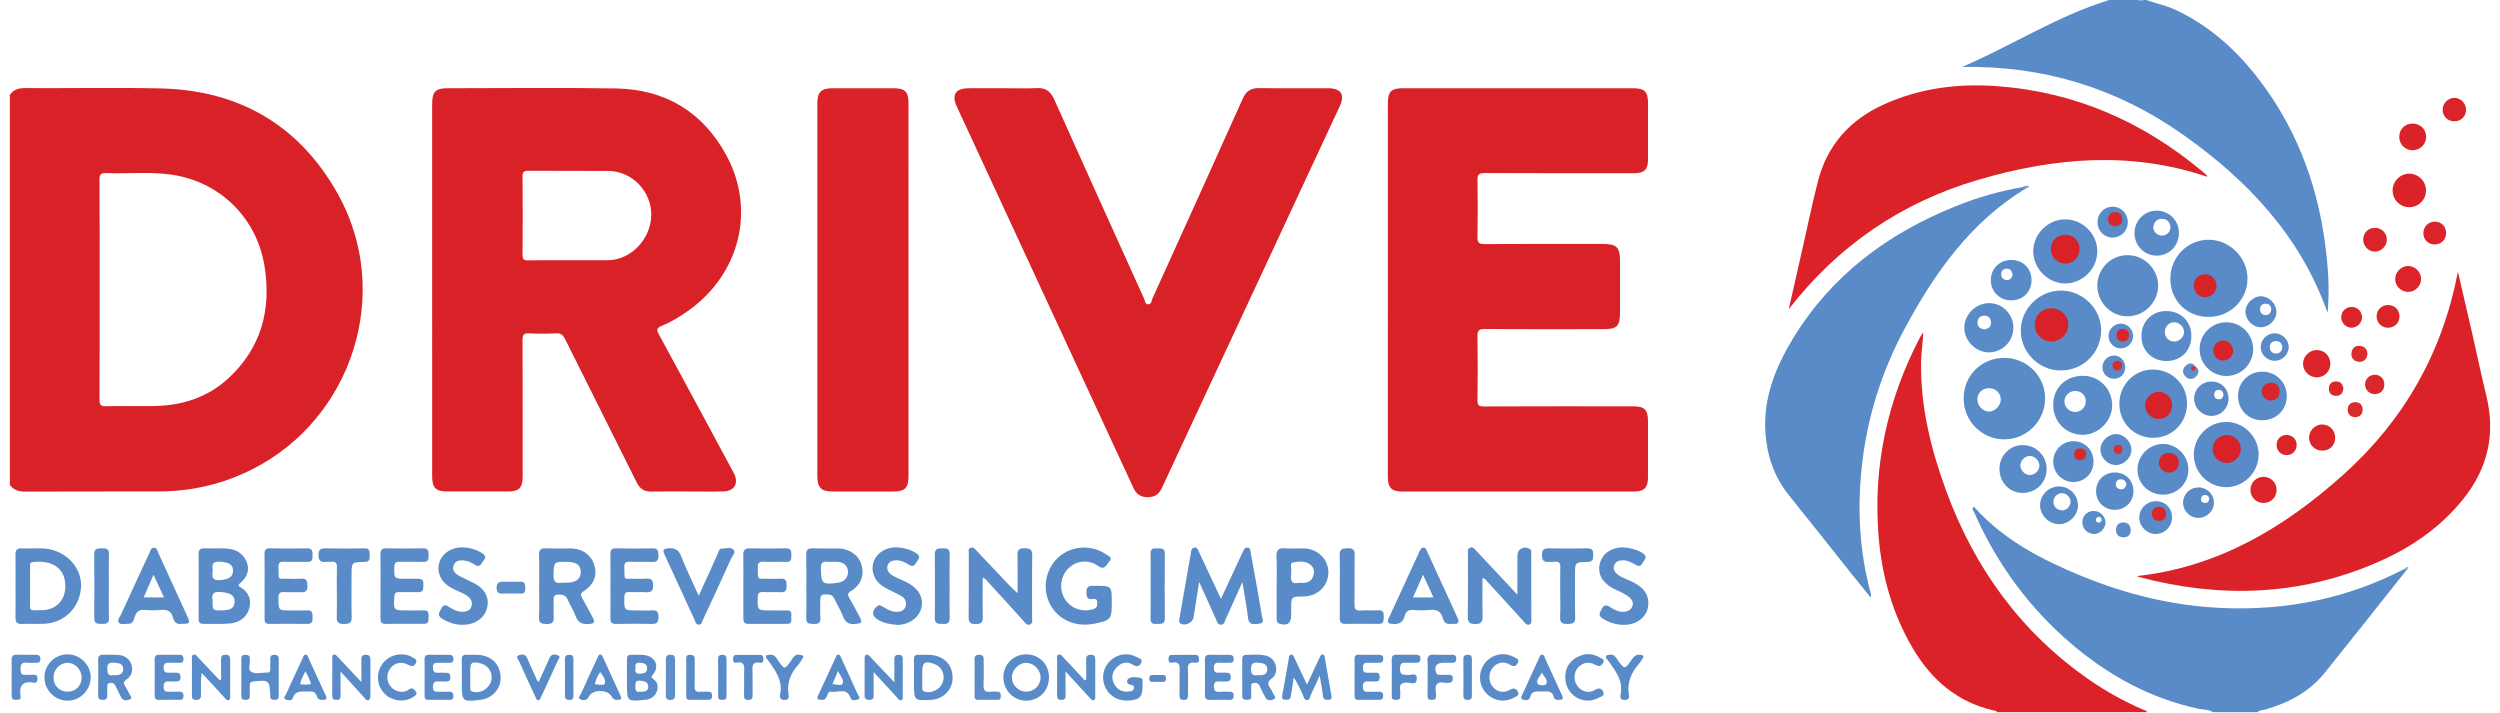 <?xml version="1.0" encoding="utf-8"?>
<!-- Generator: Adobe Illustrator 16.0.3, SVG Export Plug-In . SVG Version: 6.00 Build 0)  -->
<!DOCTYPE svg PUBLIC "-//W3C//DTD SVG 1.1//EN" "http://www.w3.org/Graphics/SVG/1.1/DTD/svg11.dtd">
<svg version="1.1" id="Layer_1" xmlns="http://www.w3.org/2000/svg" xmlns:xlink="http://www.w3.org/1999/xlink" x="0px" y="0px"
	 width="199.975px" height="56.993px" viewBox="0 0 199.975 56.993" enable-background="new 0 0 199.975 56.993"
	 xml:space="preserve">
<g>
	<path fill-rule="evenodd" clip-rule="evenodd" fill="#588BC8" d="M192.477,45.625c-2.17,2.729-4.33,5.468-6.516,8.187
		c-1.232,1.527-2.887,2.405-4.744,2.938c-0.221,0.063-0.475,0.032-0.652,0.22c-1.176,0-2.354,0-3.529,0
		c-0.367-0.234-0.801-0.193-1.203-0.28c-3.855-0.837-7.197-2.671-10.172-5.215c-3.361-2.873-5.908-6.354-7.701-10.388
		c-0.07-0.16-0.199-0.306-0.168-0.495c0.094-0.045,0.154-0.003,0.201,0.051c2.357,2.594,5.379,4.15,8.557,5.451
		c3.572,1.462,7.275,2.361,11.145,2.537c5.162,0.233,10.059-0.741,14.656-3.134C192.467,45.465,192.5,45.518,192.477,45.625z"/>
	<path fill-rule="evenodd" clip-rule="evenodd" fill="#DA2228" d="M159.73,56.97c-0.033-0.148-0.166-0.118-0.264-0.142
		c-2.898-0.667-4.957-2.432-6.441-4.938c-1.639-2.766-2.49-5.782-2.754-8.965c-0.463-5.591,0.688-10.862,3.254-15.835
		c0.09-0.173,0.186-0.342,0.318-0.5c-0.027,0.803-0.166,1.587-0.178,2.382c-0.049,3.558,0.787,6.948,1.996,10.256
		c2.289,6.249,6.031,11.415,11.555,15.214c1.318,0.906,2.715,1.671,4.18,2.312c0.125,0.053,0.291,0.051,0.35,0.217
		C167.74,56.97,163.736,56.97,159.73,56.97z"/>
	<path fill-rule="evenodd" clip-rule="evenodd" fill="#588BC8" d="M171.635-0.016c0.781,0.288,1.602,0.438,2.367,0.795
		c2.588,1.208,4.676,3.029,6.428,5.24c3.119,3.935,4.873,8.45,5.543,13.402c0.244,1.818,0.387,3.645,0.221,5.482
		c-0.002,0.035-0.021,0.069-0.025,0.081c-2.17-6.128-6.424-10.61-11.621-14.262c-5.25-3.688-11.129-5.485-17.604-5.366
		c3.979-1.701,7.643-4.098,11.826-5.373c0.736,0,1.471,0,2.203,0c0.186,0.09,0.369,0.09,0.553,0
		C171.561-0.016,171.598-0.016,171.635-0.016z"/>
	<path fill-rule="evenodd" clip-rule="evenodd" fill="#8FACD9" d="M171.525-0.016c-0.184,0.178-0.367,0.147-0.553,0
		C171.158-0.016,171.342-0.016,171.525-0.016z"/>
	<path fill-rule="evenodd" clip-rule="evenodd" fill="#D92228" d="M111.014,23.154c0-4.959-0.002-9.917,0-14.875
		c0-0.946,0.266-1.22,1.199-1.221c6.133-0.001,12.266-0.001,18.4,0c0.943,0,1.213,0.271,1.213,1.212
		c0,1.505,0.002,3.012-0.002,4.518c0,0.767-0.299,1.065-1.066,1.065c-4.004,0.002-8.006,0.009-12.012-0.01
		c-0.465-0.001-0.572,0.133-0.563,0.583c0.029,1.505,0.029,3.012,0,4.517c-0.01,0.449,0.098,0.584,0.563,0.581
		c3.16-0.021,6.318-0.011,9.479-0.011c1.094,0,1.361,0.269,1.361,1.373c0,1.358,0,2.718,0,4.077c0,1.137-0.225,1.366-1.34,1.366
		c-3.16,0-6.316,0.014-9.475-0.015c-0.514-0.004-0.596,0.151-0.588,0.613c0.027,1.689,0.025,3.379,0.002,5.07
		c-0.006,0.408,0.092,0.517,0.512,0.515c3.965-0.017,7.932-0.011,11.898-0.011c0.975,0.001,1.23,0.262,1.23,1.248
		c0,1.488,0.002,2.977-0.002,4.464c0,0.792-0.305,1.104-1.102,1.104c-6.188,0.003-12.377,0.003-18.566,0
		c-0.846,0-1.143-0.313-1.143-1.176C111.012,33.145,111.014,28.148,111.014,23.154z"/>
	<path fill-rule="evenodd" clip-rule="evenodd" fill="#D92228" d="M80.233,7.056c0.899,0,1.802,0.034,2.7-0.01
		c0.712-0.034,1.104,0.263,1.391,0.902c2.381,5.314,4.781,10.62,7.185,15.925c0.077,0.172,0.077,0.456,0.317,0.47
		c0.293,0.019,0.279-0.295,0.362-0.478c2.413-5.32,4.827-10.64,7.218-15.97c0.271-0.606,0.645-0.858,1.305-0.848
		c1.838,0.027,3.674,0.007,5.512,0.011c1.043,0.001,1.379,0.504,0.945,1.438c-4.742,10.175-9.487,20.348-14.225,30.526
		c-0.234,0.505-0.565,0.75-1.148,0.749s-0.905-0.254-1.14-0.759c-4.698-10.155-9.404-20.307-14.108-30.46
		c-0.459-0.99-0.123-1.493,0.986-1.494C78.433,7.056,79.333,7.056,80.233,7.056z"/>
	<path fill-rule="evenodd" clip-rule="evenodd" fill="#DA2228" d="M72.671,23.244c0,4.958,0,9.917,0,14.874
		c0,0.901-0.287,1.195-1.176,1.197c-1.636,0.004-3.27,0.004-4.904,0c-0.904-0.002-1.213-0.316-1.213-1.234
		c0-9.935,0-19.869,0-29.804c0-0.916,0.308-1.218,1.225-1.219c1.615-0.001,3.232-0.001,4.848,0c0.941,0.001,1.221,0.275,1.221,1.202
		C72.671,13.253,72.671,18.249,72.671,23.244z"/>
	<path fill-rule="evenodd" clip-rule="evenodd" fill="#DA2228" d="M143.084,24.727c0.381-1.677,0.758-3.355,1.139-5.032
		c0.395-1.734,0.752-3.477,1.195-5.197c0.742-2.886,2.539-4.897,5.238-6.129c2.875-1.312,5.912-1.702,9.027-1.482
		c6.283,0.446,11.768,2.859,16.566,6.895c0.1,0.083,0.197,0.168,0.287,0.259c0.018,0.018,0.008,0.064,0.01,0.097
		c-6.137-2.075-12.264-1.532-18.322,0.249C152.105,16.186,147.047,19.629,143.084,24.727z"/>
	<path fill-rule="evenodd" clip-rule="evenodd" fill="#DA2228" d="M196.609,21.737c0.395,1.701,0.766,3.286,1.129,4.874
		c0.383,1.678,0.732,3.366,1.143,5.039c0.75,3.063,0.125,5.81-1.84,8.26c-1.879,2.347-4.305,3.977-7.037,5.141
		c-6.16,2.626-12.48,2.811-18.904,1.104c-0.064-0.017-0.117-0.065-0.141-0.078c6.494-0.717,11.809-3.897,16.537-8.156
		C192.289,33.601,195.365,28.233,196.609,21.737z"/>
	<path fill-rule="evenodd" clip-rule="evenodd" fill="#588BC8" d="M162.039,15.076c-4.438,2.705-7.301,6.776-9.695,11.236
		c-1.805,3.359-2.945,6.947-3.389,10.739c-0.404,3.508-0.248,6.987,0.688,10.413c0.021,0.086,0.037,0.174-0.021,0.313
		c-0.496-0.612-0.996-1.222-1.488-1.838c-1.682-2.109-3.35-4.228-5.041-6.329c-1.156-1.437-1.734-3.098-1.871-4.907
		c-0.215-2.809,0.787-5.306,2.203-7.635c3.066-5.035,7.551-8.371,12.953-10.55c1.754-0.707,3.563-1.243,5.434-1.554
		C161.924,14.923,162.047,14.867,162.039,15.076z"/>
	<path fill-rule="evenodd" clip-rule="evenodd" fill="#588BC8" d="M176.668,25.35c-1.754-0.001-3.061-1.307-3.063-3.059
		c0-1.738,1.387-3.133,3.102-3.113c1.65,0.019,3.051,1.418,3.07,3.065C179.797,23.961,178.404,25.352,176.668,25.35z"/>
	<path fill-rule="evenodd" clip-rule="evenodd" fill="#588BC8" d="M164.818,29.634c-1.744-0.01-3.184-1.463-3.174-3.203
		c0.008-1.756,1.492-3.208,3.256-3.188c1.736,0.019,3.193,1.495,3.17,3.213C168.047,28.241,166.613,29.644,164.818,29.634z"/>
	<path fill-rule="evenodd" clip-rule="evenodd" fill="#588BC8" d="M97.661,47.9c0.559-1.201,1.06-2.278,1.562-3.355
		c0.068-0.149,0.145-0.296,0.213-0.446c0.068-0.155,0.141-0.311,0.346-0.298c0.233,0.012,0.225,0.212,0.254,0.364
		c0.135,0.703,0.258,1.405,0.383,2.109c0.176,0.991,0.363,1.982,0.516,2.977c0.033,0.222,0.262,0.603-0.217,0.638
		c-0.363,0.024-0.819,0.185-0.891-0.477c-0.102-0.903-0.277-1.799-0.447-2.857c-0.436,0.971-0.813,1.814-1.191,2.657
		c-0.052,0.118-0.109,0.233-0.16,0.349c-0.078,0.185-0.116,0.419-0.379,0.409c-0.254-0.01-0.295-0.246-0.377-0.424
		c-0.432-0.948-0.858-1.898-1.353-2.998c-0.165,1.042-0.308,1.933-0.444,2.826c-0.07,0.445-0.695,0.741-1.057,0.492
		c-0.125-0.088-0.105-0.211-0.082-0.347c0.317-1.804,0.627-3.607,0.941-5.411c0.026-0.151,0.087-0.29,0.265-0.31
		c0.216-0.024,0.271,0.155,0.339,0.301C96.457,45.326,97.031,46.555,97.661,47.9z"/>
	<path fill-rule="evenodd" clip-rule="evenodd" fill="#588BC8" d="M169.527,32.319c-0.006-1.532,1.191-2.764,2.678-2.76
		c1.533,0.004,2.732,1.192,2.738,2.709c0.004,1.537-1.176,2.745-2.688,2.751C170.73,35.027,169.531,33.842,169.527,32.319z"/>
	<path fill-rule="evenodd" clip-rule="evenodd" fill="#588BC8" d="M167.764,22.848c0.004-1.361,1.09-2.445,2.443-2.438
		c1.318,0.008,2.412,1.102,2.42,2.419c0.008,1.366-1.123,2.49-2.484,2.471C168.828,25.281,167.762,24.182,167.764,22.848z"/>
	<path fill-rule="evenodd" clip-rule="evenodd" fill="#588BC8" d="M81.395,47.443c0-1.041,0.017-2.026-0.007-3.01
		c-0.012-0.425,0.104-0.592,0.555-0.579c0.418,0.012,0.636,0.068,0.627,0.571c-0.029,1.672-0.01,3.343-0.014,5.014
		c-0.002,0.188,0.084,0.426-0.188,0.517c-0.257,0.084-0.36-0.138-0.487-0.278c-0.942-1.026-1.876-2.064-2.816-3.095
		c-0.117-0.13-0.211-0.295-0.459-0.373c0,1.063-0.02,2.102,0.01,3.137c0.013,0.443-0.137,0.567-0.567,0.568
		c-0.423,0-0.575-0.105-0.568-0.555c0.024-1.69,0.008-3.379,0.013-5.069c0.002-0.17-0.085-0.395,0.153-0.478
		c0.215-0.076,0.335,0.099,0.46,0.23c0.909,0.959,1.814,1.922,2.726,2.88C80.99,47.092,81.169,47.237,81.395,47.443z"/>
	<path fill-rule="evenodd" clip-rule="evenodd" fill="#588BC8" d="M118.582,46.246c0,1.042-0.014,2.05,0.008,3.055
		c0.008,0.435-0.111,0.621-0.59,0.617c-0.461-0.005-0.596-0.154-0.59-0.607c0.023-1.667,0.008-3.337,0.012-5.006
		c0-0.173-0.074-0.391,0.143-0.489c0.236-0.107,0.371,0.079,0.506,0.225c1.066,1.137,2.129,2.272,3.303,3.526
		c0-0.873,0-1.61,0-2.348c0-0.256-0.002-0.513,0-0.769c0.004-0.52,0.48-0.795,0.963-0.56c0.201,0.097,0.15,0.274,0.15,0.429
		c0.004,1.742,0.004,3.484,0.002,5.227c0,0.158,0.049,0.351-0.172,0.414c-0.195,0.057-0.297-0.095-0.408-0.215
		c-0.988-1.084-1.975-2.167-2.963-3.251C118.863,46.402,118.805,46.279,118.582,46.246z"/>
	<path fill-rule="evenodd" clip-rule="evenodd" fill="#588BC8" d="M180.672,36.354c0.004,1.416-1.168,2.605-2.578,2.615
		c-1.424,0.009-2.6-1.15-2.611-2.572c-0.012-1.449,1.162-2.648,2.596-2.648C179.48,33.748,180.668,34.941,180.672,36.354z"/>
	<path fill-rule="evenodd" clip-rule="evenodd" fill="#588BC8" d="M88.931,48.195c0,1.339-0.063,1.417-1.365,1.687
		c-1.408,0.293-2.711-0.203-3.426-1.301c-0.693-1.063-0.656-2.462,0.092-3.519c0.949-1.342,2.873-1.671,4.256-0.712
		c0.179,0.124,0.561,0.262,0.245,0.569c-0.226,0.221-0.343,0.745-0.895,0.355c-0.778-0.551-1.726-0.438-2.369,0.183
		c-0.612,0.593-0.765,1.572-0.362,2.336c0.444,0.845,1.447,1.225,2.353,0.932c0.318-0.104,0.307-0.305,0.309-0.55
		c0.003-0.29-0.198-0.274-0.378-0.254c-0.422,0.046-0.482-0.193-0.489-0.535c-0.007-0.372,0.138-0.554,0.519-0.521
		c0.055,0.004,0.109,0,0.166,0C88.931,46.855,88.931,46.855,88.931,48.195z"/>
	<path fill-rule="evenodd" clip-rule="evenodd" fill="#588BC8" d="M167.764,20.094c0.006,1.388-1.152,2.561-2.545,2.581
		c-1.367,0.019-2.566-1.168-2.58-2.556c-0.016-1.381,1.166-2.573,2.553-2.573C166.588,17.544,167.756,18.703,167.764,20.094z"/>
	<path fill-rule="evenodd" clip-rule="evenodd" fill="#588BC8" d="M59.46,46.831c0-0.808,0.011-1.614-0.005-2.422
		c-0.007-0.388,0.111-0.563,0.536-0.55c0.954,0.026,1.909,0.028,2.861,0c0.449-0.014,0.445,0.23,0.451,0.553
		c0.006,0.338-0.03,0.561-0.464,0.538c-0.585-0.033-1.174,0.011-1.761-0.016c-0.365-0.018-0.473,0.111-0.462,0.469
		c0.032,1.078-0.101,0.865,0.859,0.889c0.33,0.007,0.662,0.02,0.991-0.004c0.448-0.031,0.45,0.256,0.453,0.57
		c0.002,0.311-0.054,0.534-0.452,0.514c-0.476-0.025-0.955,0.007-1.43-0.011c-0.3-0.012-0.413,0.078-0.422,0.398
		c-0.031,1.068-0.045,1.067,1.013,1.067c0.44,0,0.88,0.011,1.322-0.001c0.422-0.014,0.35,0.282,0.344,0.528
		c-0.005,0.235,0.098,0.55-0.328,0.547c-1.046-0.004-2.091-0.005-3.137,0c-0.353,0.003-0.366-0.234-0.367-0.482
		C59.459,48.557,59.461,47.692,59.46,46.831z"/>
	<path fill-rule="evenodd" clip-rule="evenodd" fill="#588BC8" d="M30.437,46.862c0-0.826,0.014-1.653-0.006-2.478
		c-0.009-0.368,0.088-0.534,0.491-0.524c0.972,0.022,1.945,0.022,2.917,0.001c0.45-0.011,0.443,0.254,0.447,0.572
		c0.005,0.318-0.048,0.527-0.446,0.514c-0.623-0.022-1.248,0.007-1.871-0.011c-0.299-0.009-0.416,0.075-0.423,0.398
		c-0.023,0.959-0.039,0.958,0.905,0.958c0.257,0,0.515-0.001,0.772,0.001c0.634,0.002,0.671,0.059,0.637,0.697
		c-0.015,0.295-0.142,0.381-0.409,0.377c-0.514-0.008-1.028,0.007-1.542-0.005c-0.256-0.005-0.344,0.082-0.362,0.346
		c-0.076,1.119-0.085,1.118,1.019,1.119c0.44,0,0.881,0.013,1.321-0.005c0.384-0.014,0.407,0.22,0.395,0.501
		c-0.011,0.271,0.064,0.581-0.376,0.577c-1.028-0.005-2.056-0.007-3.083,0.003c-0.334,0.003-0.391-0.175-0.388-0.454
		C30.443,48.587,30.437,47.726,30.437,46.862z"/>
	<path fill-rule="evenodd" clip-rule="evenodd" fill="#588BC8" d="M21.164,46.852c0-0.848,0.011-1.69-0.005-2.535
		c-0.005-0.325,0.092-0.462,0.438-0.455c0.991,0.018,1.983,0.019,2.975,0.001c0.413-0.008,0.434,0.241,0.431,0.537
		c-0.003,0.287,0.005,0.561-0.418,0.547c-0.624-0.02-1.25,0.013-1.874-0.012c-0.337-0.013-0.446,0.094-0.436,0.436
		c0.033,1.136-0.118,0.894,0.878,0.922c0.312,0.008,0.626,0.022,0.937-0.004c0.458-0.041,0.493,0.22,0.501,0.579
		c0.009,0.385-0.129,0.525-0.514,0.505c-0.439-0.025-0.883,0.021-1.321-0.014c-0.404-0.031-0.486,0.132-0.482,0.502
		c0.012,0.967-0.004,0.967,0.947,0.968c0.458,0,0.918,0.014,1.377-0.005c0.383-0.015,0.41,0.229,0.403,0.505
		c-0.007,0.269,0.051,0.577-0.386,0.575c-1.028-0.007-2.057-0.01-3.085,0.002c-0.356,0.004-0.367-0.204-0.365-0.465
		C21.167,48.577,21.164,47.713,21.164,46.852z"/>
	<path fill-rule="evenodd" clip-rule="evenodd" fill="#588BC8" d="M48.831,46.891c0-0.861,0.011-1.725-0.006-2.587
		c-0.007-0.337,0.115-0.446,0.448-0.442c0.972,0.018,1.945,0.023,2.916-0.001c0.426-0.011,0.481,0.212,0.482,0.547
		c0.001,0.338-0.059,0.562-0.483,0.543c-0.604-0.03-1.211,0.01-1.815-0.016c-0.345-0.015-0.442,0.105-0.433,0.438
		c0.034,1.13-0.118,0.892,0.881,0.919c0.275,0.007,0.552,0.02,0.826-0.004c0.403-0.033,0.6,0.067,0.597,0.535
		c-0.004,0.447-0.153,0.581-0.58,0.55c-0.438-0.032-0.881,0.01-1.32-0.012c-0.319-0.017-0.397,0.105-0.404,0.41
		c-0.023,1.057-0.034,1.057,1.02,1.057c0.403,0,0.809,0.022,1.21-0.007c0.406-0.029,0.502,0.168,0.504,0.523
		c0.001,0.372-0.087,0.577-0.525,0.564c-0.953-0.025-1.909-0.021-2.862-0.001c-0.375,0.01-0.47-0.14-0.462-0.485
		C48.843,48.579,48.831,47.735,48.831,46.891z"/>
	<path fill-rule="evenodd" clip-rule="evenodd" fill="#588BC8" d="M71.776,49.988c-0.532-0.049-1.056-0.122-1.526-0.406
		c-0.52-0.313-0.551-0.667-0.104-1.083c0.195-0.181,0.334-0.044,0.486,0.045c0.334,0.191,0.665,0.389,1.068,0.394
		c0.315,0.004,0.602-0.072,0.721-0.389c0.131-0.354,0.014-0.669-0.305-0.858c-0.344-0.206-0.714-0.371-1.074-0.551
		c-0.486-0.243-0.918-0.549-1.126-1.077c-0.465-1.181,0.474-2.341,1.855-2.277c0.497,0.021,0.976,0.147,1.415,0.404
		c0.259,0.151,0.481,0.299,0.223,0.635c-0.191,0.247-0.293,0.643-0.746,0.329c-0.305-0.209-0.648-0.35-1.031-0.333
		c-0.269,0.013-0.517,0.099-0.618,0.375c-0.108,0.293-0.002,0.538,0.235,0.73c0.349,0.281,0.775,0.408,1.172,0.595
		c0.982,0.464,1.453,1.192,1.301,2.003C73.565,49.369,72.761,49.977,71.776,49.988z"/>
	<path fill-rule="evenodd" clip-rule="evenodd" fill="#588BC8" d="M39.018,48.129c0.018,1.025-0.733,1.766-1.837,1.843
		c-0.65,0.044-1.262-0.137-1.826-0.492c-0.444-0.28-0.189-0.538-0.041-0.826c0.169-0.327,0.372-0.267,0.623-0.097
		c0.338,0.226,0.701,0.399,1.126,0.38c0.298-0.016,0.543-0.125,0.643-0.424c0.096-0.286,0.018-0.542-0.21-0.746
		c-0.321-0.287-0.73-0.413-1.109-0.596c-0.491-0.235-0.933-0.524-1.165-1.038c-0.533-1.178,0.397-2.393,1.807-2.349
		c0.517,0.017,1.013,0.151,1.464,0.421c0.235,0.142,0.454,0.295,0.206,0.601c-0.188,0.234-0.273,0.669-0.738,0.359
		c-0.26-0.175-0.545-0.305-0.864-0.335c-0.35-0.033-0.679,0.018-0.814,0.396c-0.125,0.354,0.07,0.619,0.356,0.782
		c0.429,0.244,0.887,0.437,1.324,0.666C38.588,47.004,38.977,47.502,39.018,48.129z"/>
	<path fill-rule="evenodd" clip-rule="evenodd" fill="#588BC8" d="M129.836,43.778c0.557,0.046,1.084,0.171,1.564,0.471
		c0.262,0.165,0.297,0.362,0.111,0.592c-0.164,0.204-0.227,0.603-0.65,0.353c-0.318-0.186-0.639-0.369-1.023-0.375
		c-0.314-0.005-0.594,0.076-0.717,0.396c-0.125,0.327,0.049,0.569,0.297,0.758c0.324,0.249,0.723,0.356,1.082,0.532
		c0.666,0.324,1.25,0.731,1.34,1.545c0.119,1.09-0.734,1.942-1.967,1.932c-0.592-0.005-1.146-0.172-1.664-0.496
		c-0.389-0.244-0.262-0.47-0.096-0.767c0.172-0.309,0.336-0.379,0.65-0.177c0.334,0.216,0.689,0.419,1.123,0.397
		c0.322-0.017,0.568-0.139,0.688-0.452c0.115-0.308-0.043-0.542-0.26-0.723c-0.18-0.151-0.395-0.266-0.604-0.377
		c-0.229-0.119-0.471-0.205-0.695-0.327c-0.869-0.474-1.24-1.182-1.047-1.969C128.17,44.279,128.861,43.794,129.836,43.778z"/>
	<path fill-rule="evenodd" clip-rule="evenodd" fill="#588BC8" d="M55.89,47.656c0.322-0.705,0.602-1.311,0.876-1.922
		c0.226-0.5,0.443-1.005,0.67-1.504c0.065-0.146,0.101-0.352,0.304-0.348c0.321,0.005,0.712-0.161,0.944,0.1
		c0.184,0.205-0.097,0.47-0.196,0.688c-0.746,1.652-1.51,3.295-2.274,4.939c-0.066,0.142-0.095,0.344-0.3,0.357
		c-0.244,0.016-0.275-0.213-0.347-0.369c-0.806-1.745-1.6-3.496-2.412-5.238c-0.17-0.366-0.084-0.47,0.31-0.502
		c0.531-0.043,0.823,0.119,1.027,0.646C54.894,45.536,55.386,46.533,55.89,47.656z"/>
	<path fill-rule="evenodd" clip-rule="evenodd" fill="#588BC8" d="M175.949,27.928c-0.002-1.183,0.943-2.14,2.121-2.15
		c1.197-0.011,2.174,0.971,2.162,2.173c-0.012,1.178-0.98,2.131-2.156,2.124C176.898,30.066,175.949,29.11,175.949,27.928z"/>
	<path fill-rule="evenodd" clip-rule="evenodd" fill="#588BC8" d="M173.033,39.568c-1.141,0.007-2.043-0.868-2.055-1.997
		c-0.012-1.104,0.906-2.043,2.014-2.059c1.096-0.017,2.043,0.911,2.057,2.019C175.063,38.654,174.166,39.561,173.033,39.568z"/>
	<path fill-rule="evenodd" clip-rule="evenodd" fill="#588BC8" d="M26.944,47.333c0-0.643-0.017-1.284,0.007-1.926
		c0.014-0.358-0.101-0.513-0.465-0.469c-0.126,0.018-0.258-0.009-0.385,0.006c-0.421,0.045-0.63-0.063-0.627-0.561
		c0.002-0.488,0.233-0.526,0.614-0.521c1.009,0.015,2.019,0.025,3.027-0.004c0.439-0.012,0.462,0.211,0.46,0.545
		c-0.001,0.326-0.008,0.551-0.453,0.551c-1.001-0.001-1.001,0.021-1.001,1.055c0,1.118-0.021,2.238,0.01,3.357
		c0.013,0.47-0.191,0.542-0.592,0.547c-0.409,0.005-0.617-0.091-0.602-0.544C26.961,48.69,26.944,48.013,26.944,47.333z"/>
	<path fill-rule="evenodd" clip-rule="evenodd" fill="#588BC8" d="M124.803,47.388c0-0.661-0.016-1.322,0.008-1.98
		c0.012-0.352-0.088-0.518-0.459-0.469c-0.125,0.019-0.258-0.009-0.383,0.006c-0.418,0.044-0.631-0.055-0.629-0.556
		c0.002-0.485,0.221-0.534,0.605-0.527c1.008,0.018,2.018,0.021,3.027-0.001c0.424-0.01,0.473,0.197,0.471,0.543
		c-0.002,0.339-0.037,0.544-0.465,0.549c-0.992,0.009-0.992,0.03-0.992,1.017c0,1.139-0.018,2.274,0.012,3.411
		c0.014,0.481-0.219,0.528-0.604,0.531c-0.404,0.004-0.621-0.076-0.598-0.544C124.828,48.71,124.803,48.049,124.803,47.388z"/>
	<path fill-rule="evenodd" clip-rule="evenodd" fill="#588BC8" d="M180.945,33.617c-1.109-0.004-1.934-0.844-1.926-1.959
		c0.01-1.098,0.863-1.936,1.969-1.927c1.094,0.008,1.949,0.878,1.934,1.968C182.906,32.804,182.064,33.621,180.945,33.617z"/>
	<path fill-rule="evenodd" clip-rule="evenodd" fill="#598BC8" d="M107.17,46.885c0-0.823,0.023-1.649-0.012-2.473
		c-0.02-0.513,0.24-0.545,0.645-0.558c0.445-0.013,0.564,0.153,0.559,0.579c-0.023,1.299,0.004,2.602-0.016,3.9
		c-0.008,0.377,0.09,0.527,0.486,0.501c0.475-0.032,0.951,0.01,1.428-0.013c0.412-0.018,0.432,0.223,0.424,0.528
		c-0.008,0.285,0.021,0.561-0.404,0.555c-0.898-0.013-1.795-0.011-2.693,0c-0.357,0.003-0.422-0.191-0.42-0.492
		C107.174,48.57,107.17,47.729,107.17,46.885z"/>
	<path fill-rule="evenodd" clip-rule="evenodd" fill="#588BC8" d="M167.459,36.95c-0.006,0.901-0.709,1.605-1.602,1.607
		c-0.908,0.001-1.631-0.739-1.615-1.657c0.012-0.898,0.725-1.608,1.611-1.608C166.781,35.293,167.469,36.004,167.459,36.95z"/>
	<path fill-rule="evenodd" clip-rule="evenodd" fill="#588BC8" d="M105.563,54.037c-0.275,0.604-0.477,1.07-0.699,1.524
		c-0.082,0.169-0.078,0.459-0.334,0.44c-0.232-0.014-0.25-0.291-0.334-0.463c-0.213-0.443-0.404-0.897-0.707-1.351
		c-0.068,0.455-0.135,0.913-0.213,1.367c-0.033,0.188-0.025,0.416-0.324,0.425c-0.285,0.008-0.453-0.023-0.381-0.392
		c0.191-0.97,0.348-1.946,0.521-2.92c0.02-0.12,0.02-0.277,0.182-0.301c0.166-0.027,0.201,0.126,0.254,0.24
		c0.326,0.692,0.652,1.387,1.016,2.156c0.359-0.77,0.682-1.461,1.006-2.148c0.053-0.111,0.084-0.269,0.246-0.259
		c0.18,0.014,0.16,0.185,0.18,0.298c0.178,0.973,0.35,1.946,0.514,2.921c0.029,0.168,0.094,0.388-0.207,0.401
		c-0.236,0.01-0.428,0.01-0.461-0.314C105.768,55.173,105.67,54.688,105.563,54.037z"/>
	<path fill-rule="evenodd" clip-rule="evenodd" fill="#5A8CC9" d="M8.709,46.912c0,0.846-0.018,1.689,0.007,2.535
		c0.013,0.438-0.227,0.461-0.557,0.46c-0.337,0-0.623,0.01-0.62-0.464c0.012-1.706,0.012-3.414,0-5.122
		c-0.003-0.476,0.29-0.456,0.624-0.46c0.333-0.004,0.565,0.027,0.552,0.463C8.691,45.187,8.709,46.051,8.709,46.912z"/>
	<path fill-rule="evenodd" clip-rule="evenodd" fill="#598BC8" d="M75.96,46.881c0,0.844-0.017,1.686,0.007,2.528
		c0.011,0.396-0.149,0.517-0.521,0.498c-0.332-0.017-0.674,0.059-0.67-0.466c0.013-1.702,0.014-3.406,0-5.109
		c-0.004-0.521,0.33-0.455,0.667-0.471c0.364-0.017,0.534,0.091,0.523,0.493C75.943,45.195,75.96,46.04,75.96,46.881z"/>
	<path fill-rule="evenodd" clip-rule="evenodd" fill="#5A8CC9" d="M17.685,54.365c0-0.523,0.006-1.049-0.002-1.573
		c-0.004-0.26,0.054-0.423,0.362-0.421c0.295,0.003,0.371,0.145,0.368,0.413c-0.009,0.955-0.002,1.911-0.005,2.864
		c0,0.122,0.048,0.279-0.102,0.345c-0.18,0.074-0.256-0.094-0.351-0.196c-0.584-0.629-1.167-1.261-1.816-1.964
		c-0.116,0.6-0.042,1.12-0.063,1.635c-0.011,0.255,0.04,0.517-0.371,0.519c-0.426,0.002-0.352-0.276-0.353-0.522
		c-0.003-0.899-0.003-1.8,0.001-2.699c0.001-0.139-0.058-0.317,0.113-0.393c0.176-0.078,0.259,0.089,0.356,0.19
		c0.58,0.61,1.157,1.224,1.734,1.837C17.599,54.389,17.642,54.378,17.685,54.365z"/>
	<path fill-rule="evenodd" clip-rule="evenodd" fill="#588BC8" d="M92.039,46.883c0-0.861,0.017-1.723-0.008-2.586
		c-0.012-0.403,0.193-0.451,0.511-0.432c0.302,0.02,0.64-0.079,0.634,0.434c-0.018,1.724-0.016,3.448,0,5.172
		c0.004,0.513-0.333,0.413-0.636,0.434c-0.32,0.02-0.52-0.033-0.509-0.436C92.055,48.606,92.039,47.745,92.039,46.883z"/>
	<path fill-rule="evenodd" clip-rule="evenodd" fill="#598BC8" d="M86.886,54.367c0-0.523,0.006-1.049-0.004-1.573
		c-0.004-0.262,0.061-0.417,0.362-0.422s0.37,0.146,0.367,0.409c-0.007,0.972-0.002,1.945-0.003,2.917
		c0,0.106,0.018,0.236-0.098,0.295c-0.146,0.073-0.23-0.047-0.316-0.143c-0.617-0.674-1.234-1.346-1.961-2.14
		c0,0.719-0.007,1.291,0.002,1.861c0.004,0.249-0.02,0.424-0.346,0.414c-0.274-0.009-0.338-0.129-0.335-0.373
		c0.007-0.972,0.001-1.943,0.004-2.915c0-0.12-0.042-0.273,0.118-0.33c0.146-0.055,0.234,0.061,0.321,0.154
		c0.587,0.629,1.175,1.258,1.763,1.886C86.802,54.395,86.844,54.38,86.886,54.367z"/>
	<path fill-rule="evenodd" clip-rule="evenodd" fill="#598BC8" d="M69.882,53.753c0,0.706-0.004,1.272,0.003,1.839
		c0.002,0.227-0.023,0.391-0.317,0.393c-0.273,0.002-0.411-0.078-0.41-0.37c0.008-0.974,0.002-1.948,0.004-2.921
		c0.002-0.125-0.014-0.277,0.143-0.324c0.15-0.046,0.229,0.093,0.313,0.183c0.607,0.634,1.211,1.275,1.92,2.021
		c0-0.66,0.006-1.196-0.003-1.73c-0.005-0.266,0.013-0.479,0.366-0.468c0.332,0.013,0.314,0.231,0.314,0.459
		c-0.004,0.938,0,1.873-0.004,2.81c-0.001,0.121,0.057,0.28-0.092,0.347c-0.178,0.08-0.262-0.084-0.356-0.188
		C71.167,55.158,70.574,54.509,69.882,53.753z"/>
	<path fill-rule="evenodd" clip-rule="evenodd" fill="#598BC8" d="M28.908,54.563c0-0.664,0.005-1.193-0.002-1.722
		c-0.004-0.262,0.007-0.473,0.363-0.47c0.313,0.004,0.361,0.188,0.361,0.431c0.001,0.938,0.002,1.873,0,2.81
		c0,0.146,0.011,0.317-0.148,0.386c-0.18,0.077-0.257-0.1-0.35-0.2c-0.6-0.655-1.195-1.316-1.892-2.086
		c0,0.735-0.004,1.316,0.003,1.896c0.003,0.232-0.029,0.381-0.321,0.378c-0.266-0.001-0.349-0.095-0.347-0.354
		c0.01-0.991,0.002-1.983,0.006-2.976c0-0.102-0.04-0.236,0.096-0.284c0.15-0.056,0.232,0.061,0.32,0.155
		C27.599,53.167,28.202,53.811,28.908,54.563z"/>
	<path fill-rule="evenodd" clip-rule="evenodd" fill="#588BC8" d="M91.392,54.973c0,0.811-0.312,1.064-1.305,1.065
		c-0.765,0.001-1.447-0.46-1.718-1.159c-0.295-0.76-0.095-1.563,0.522-2.098c0.572-0.497,1.371-0.592,2.053-0.211
		c0.158,0.087,0.497,0.133,0.348,0.437c-0.129,0.267-0.334,0.383-0.664,0.169c-0.461-0.304-0.926-0.185-1.297,0.197
		c-0.367,0.376-0.471,0.832-0.22,1.314c0.243,0.469,0.64,0.695,1.177,0.628c0.181-0.022,0.383-0.038,0.416-0.276
		c0.037-0.243-0.144-0.231-0.311-0.271c-0.336-0.083-0.256-0.409-0.115-0.495c0.281-0.172,0.648-0.109,0.963-0.042
		c0.262,0.059,0.113,0.34,0.148,0.522C91.404,54.823,91.392,54.898,91.392,54.973z"/>
	<path fill-rule="evenodd" clip-rule="evenodd" fill="#588BC8" d="M22.294,54.171c0,0.494-0.006,0.989,0.002,1.484
		c0.003,0.229-0.079,0.326-0.318,0.328c-0.25,0.001-0.389-0.068-0.359-0.341c0.002-0.018,0-0.036,0-0.055
		c-0.057-1.168-0.122-1.213-1.324-1.081c-0.233,0.026-0.324,0.11-0.316,0.337c0.008,0.257-0.008,0.515,0.003,0.771
		c0.011,0.241-0.054,0.37-0.333,0.37c-0.263,0-0.352-0.089-0.349-0.351c0.011-0.972,0.008-1.94,0.001-2.913
		c-0.001-0.224,0.075-0.339,0.312-0.344c0.245-0.002,0.39,0.08,0.366,0.35c-0.001,0.019-0.001,0.036,0,0.055
		c0.034,0.323-0.155,0.778,0.094,0.942c0.357,0.233,0.853,0.059,1.288,0.081c0.188,0.01,0.26-0.091,0.257-0.271
		c-0.004-0.22,0-0.438,0.001-0.659c0.001-0.234-0.052-0.493,0.325-0.498c0.361-0.006,0.356,0.221,0.353,0.475
		C22.291,53.291,22.294,53.73,22.294,54.171z"/>
	<path fill-rule="evenodd" clip-rule="evenodd" fill="#5A8CC9" d="M12.374,54.173c0-0.478,0.007-0.956-0.003-1.433
		c-0.005-0.26,0.108-0.367,0.359-0.365c0.533,0.003,1.066,0.003,1.598,0c0.255-0.002,0.356,0.109,0.351,0.368
		c-0.004,0.277-0.176,0.275-0.369,0.274c-0.257-0.002-0.514,0.008-0.771-0.002c-0.274-0.014-0.446,0.029-0.45,0.375
		c-0.005,0.363,0.158,0.443,0.468,0.42c0.182-0.016,0.367-0.002,0.55-0.002c0.222,0,0.332,0.096,0.336,0.332
		c0.005,0.256-0.1,0.378-0.355,0.37c-0.184-0.003-0.369,0.016-0.55-0.002c-0.334-0.031-0.45,0.099-0.449,0.438
		c0.001,0.334,0.152,0.401,0.438,0.386c0.274-0.015,0.551,0.004,0.826-0.004c0.234-0.007,0.325,0.092,0.326,0.326
		c0,0.234-0.083,0.331-0.321,0.326c-0.551-0.01-1.102-0.012-1.652,0.001c-0.282,0.006-0.338-0.138-0.334-0.378
		C12.38,55.128,12.374,54.65,12.374,54.173z"/>
	<path fill-rule="evenodd" clip-rule="evenodd" fill="#5A8CC9" d="M96.384,54.135c0-0.44,0.015-0.881-0.004-1.319
		c-0.016-0.34,0.121-0.458,0.452-0.444c0.495,0.017,0.991,0.007,1.486,0.004c0.244-0.001,0.368,0.087,0.365,0.355
		c-0.002,0.27-0.156,0.291-0.358,0.287c-0.256-0.004-0.514,0.015-0.77-0.004c-0.318-0.026-0.462,0.063-0.458,0.418
		c0.005,0.35,0.175,0.396,0.446,0.377c0.147-0.009,0.295,0,0.442-0.001c0.254-0.003,0.472,0.005,0.466,0.366
		c-0.006,0.333-0.209,0.337-0.441,0.337c-0.146,0-0.293,0.012-0.439-0.001c-0.299-0.024-0.474,0.033-0.475,0.406
		c0,0.356,0.141,0.442,0.457,0.419c0.256-0.021,0.515,0.006,0.771-0.006c0.255-0.014,0.364,0.082,0.359,0.35
		c-0.003,0.252-0.126,0.306-0.343,0.302c-0.514-0.007-1.029-0.017-1.541,0.004c-0.318,0.013-0.426-0.118-0.418-0.419
		C96.394,55.089,96.384,54.612,96.384,54.135z"/>
	<path fill-rule="evenodd" clip-rule="evenodd" fill="#DA2228" d="M194.057,15.218c0.01,0.737-0.57,1.337-1.307,1.355
		c-0.736,0.019-1.344-0.557-1.365-1.293c-0.023-0.753,0.584-1.387,1.332-1.389C193.443,13.89,194.045,14.487,194.057,15.218z"/>
	<path fill-rule="evenodd" clip-rule="evenodd" fill="#598BC8" d="M33.964,54.171c0-0.457,0.014-0.916-0.005-1.373
		c-0.013-0.308,0.099-0.435,0.407-0.426c0.513,0.013,1.025,0.008,1.539,0.003c0.248-0.002,0.365,0.096,0.363,0.359
		c-0.001,0.269-0.16,0.286-0.36,0.283c-0.274-0.003-0.549,0.006-0.824-0.002c-0.262-0.01-0.455,0.002-0.454,0.361
		c0.001,0.343,0.119,0.463,0.448,0.436c0.218-0.021,0.439-0.004,0.659,0.008c0.238,0.013,0.294,0.167,0.287,0.379
		c-0.007,0.197-0.089,0.309-0.295,0.31c-0.202,0.001-0.404,0.016-0.604-0.001c-0.33-0.026-0.499,0.05-0.497,0.441
		c0.002,0.399,0.219,0.392,0.493,0.384c0.274-0.009,0.549,0.002,0.824-0.002c0.236-0.005,0.318,0.114,0.323,0.339
		c0.005,0.249-0.115,0.314-0.338,0.311c-0.549-0.007-1.099-0.009-1.648,0.001c-0.239,0.005-0.324-0.096-0.319-0.326
		C33.97,55.16,33.964,54.665,33.964,54.171z"/>
	<path fill-rule="evenodd" clip-rule="evenodd" fill="#588BC8" d="M108.352,54.159c0-0.477,0.01-0.952-0.002-1.429
		c-0.008-0.257,0.086-0.363,0.348-0.357c0.531,0.012,1.064,0.005,1.596,0.002c0.215-0.001,0.35,0.064,0.352,0.309
		c0.002,0.272-0.143,0.345-0.385,0.335c-0.254-0.011-0.512,0.01-0.768-0.004c-0.289-0.016-0.479,0.01-0.477,0.394
		c0,0.378,0.176,0.429,0.473,0.4c0.072-0.006,0.15-0.012,0.219,0.003c0.25,0.05,0.641-0.17,0.656,0.334
		c0.014,0.505-0.371,0.326-0.627,0.363c-0.074,0.012-0.148,0.009-0.221,0.001c-0.313-0.028-0.508,0.021-0.502,0.428
		c0.008,0.383,0.186,0.411,0.477,0.397c0.273-0.015,0.549,0.003,0.824-0.005c0.234-0.007,0.33,0.106,0.33,0.331
		c-0.002,0.231-0.109,0.323-0.34,0.319c-0.551-0.009-1.102-0.011-1.65,0.001c-0.252,0.005-0.307-0.119-0.305-0.338
		C108.359,55.148,108.352,54.654,108.352,54.159z"/>
	<path fill-rule="evenodd" clip-rule="evenodd" fill="#588BC8" d="M125.207,54.205c-0.02-0.73,0.303-1.282,0.928-1.628
		c0.6-0.334,1.23-0.349,1.83,0.019c0.139,0.085,0.451,0.14,0.268,0.426c-0.141,0.222-0.293,0.354-0.619,0.159
		c-0.551-0.329-1.176-0.146-1.488,0.35c-0.322,0.504-0.199,1.22,0.279,1.577c0.375,0.28,0.793,0.316,1.184,0.076
		c0.285-0.177,0.484-0.146,0.635,0.121c0.197,0.346-0.15,0.402-0.326,0.5C126.68,56.485,125.219,55.61,125.207,54.205z"/>
	<path fill-rule="evenodd" clip-rule="evenodd" fill="#588BC8" d="M118.385,54.205c-0.01-1.416,1.492-2.33,2.715-1.646
		c0.166,0.093,0.475,0.163,0.309,0.464c-0.129,0.233-0.293,0.359-0.613,0.154c-0.494-0.314-1.043-0.19-1.385,0.219
		c-0.355,0.424-0.365,1.096-0.021,1.523c0.336,0.419,0.869,0.561,1.377,0.262c0.34-0.2,0.535-0.089,0.658,0.172
		c0.137,0.286-0.174,0.368-0.34,0.462C119.883,56.484,118.391,55.588,118.385,54.205z"/>
	<path fill-rule="evenodd" clip-rule="evenodd" fill="#588BC8" d="M32.112,52.341c0.301-0.007,0.586,0.065,0.841,0.22
		c0.17,0.102,0.463,0.177,0.314,0.472c-0.134,0.268-0.322,0.31-0.623,0.145c-0.641-0.354-1.308-0.092-1.578,0.566
		c-0.248,0.604,0.066,1.306,0.685,1.524c0.333,0.116,0.668,0.093,0.946-0.111c0.265-0.195,0.397-0.047,0.54,0.128
		c0.209,0.259-0.032,0.355-0.188,0.465c-0.595,0.416-1.503,0.367-2.108-0.103c-0.632-0.49-0.871-1.311-0.605-2.072
		C30.595,52.831,31.31,52.334,32.112,52.341z"/>
	<path fill-rule="evenodd" clip-rule="evenodd" fill="#5B8CC9" d="M0.931,54.213c-0.001-0.458,0.017-0.917-0.006-1.374
		c-0.019-0.367,0.132-0.485,0.484-0.47c0.476,0.021,0.954,0.006,1.43,0.006c0.224,0,0.387,0.041,0.392,0.329
		c0.006,0.299-0.159,0.321-0.384,0.314c-0.219-0.008-0.443,0.022-0.659-0.007c-0.453-0.063-0.564,0.138-0.543,0.558
		c0.016,0.299,0.085,0.443,0.408,0.413c0.218-0.02,0.44,0.005,0.66-0.003c0.217-0.011,0.286,0.092,0.283,0.298
		c-0.003,0.191-0.056,0.366-0.262,0.331c-0.941-0.169-1.223,0.252-1.089,1.126c0.042,0.273-0.208,0.233-0.389,0.246
		c-0.246,0.015-0.323-0.123-0.323-0.338C0.932,55.167,0.932,54.688,0.931,54.213z"/>
	<path fill-rule="evenodd" clip-rule="evenodd" fill="#588BC8" d="M43.096,54.542c0.257-0.569,0.511-1.134,0.766-1.697
		c0.053-0.117,0.089-0.251,0.169-0.344c0.171-0.194,0.414-0.169,0.61-0.079c0.246,0.116,0.033,0.295-0.021,0.417
		c-0.434,0.97-0.883,1.934-1.332,2.896c-0.051,0.109-0.074,0.277-0.23,0.276c-0.154-0.001-0.185-0.163-0.236-0.274
		c-0.438-0.947-0.879-1.896-1.302-2.852c-0.063-0.143-0.338-0.361,0.003-0.48c0.235-0.081,0.505-0.094,0.642,0.235
		c0.218,0.523,0.464,1.036,0.696,1.555C42.913,54.313,42.936,54.444,43.096,54.542z"/>
	<path fill-rule="evenodd" clip-rule="evenodd" fill="#588BC8" d="M172.416,40.092c0.754-0.01,1.305,0.509,1.326,1.246
		c0.023,0.762-0.578,1.385-1.332,1.376c-0.672-0.007-1.266-0.589-1.289-1.264C171.096,40.722,171.686,40.103,172.416,40.092z"/>
	<path fill-rule="evenodd" clip-rule="evenodd" fill="#588BC8" d="M170.49,35.945c0.018,0.643-0.553,1.235-1.207,1.254
		c-0.65,0.019-1.242-0.535-1.268-1.188c-0.027-0.656,0.57-1.284,1.23-1.289C169.881,34.717,170.473,35.297,170.49,35.945z"/>
	<path fill-rule="evenodd" clip-rule="evenodd" fill="#598BC8" d="M114.193,54.183c0-0.423,0.031-0.848-0.008-1.266
		c-0.043-0.461,0.16-0.575,0.572-0.548c0.4,0.027,0.807,0,1.209,0.008c0.225,0.005,0.51-0.077,0.52,0.307
		c0.01,0.374-0.252,0.334-0.49,0.334c-0.186-0.002-0.369,0-0.553,0c-0.545,0.002-0.725,0.259-0.574,0.779
		c0.051,0.168,0.158,0.181,0.289,0.182c0.238,0.002,0.477,0.009,0.715,0c0.223-0.01,0.34,0.059,0.336,0.309
		c-0.002,0.239-0.111,0.314-0.33,0.336c-0.32,0.029-0.73-0.152-0.941,0.101c-0.201,0.237-0.059,0.635-0.064,0.962
		c-0.004,0.257-0.139,0.293-0.35,0.296c-0.23,0.003-0.338-0.073-0.334-0.314C114.201,55.173,114.195,54.677,114.193,54.183z"/>
	<path fill-rule="evenodd" clip-rule="evenodd" fill="#598BC8" d="M111.328,54.164c0-0.461,0.01-0.92-0.004-1.377
		c-0.008-0.269,0.07-0.416,0.367-0.412c0.531,0.007,1.063,0.003,1.594,0c0.227-0.001,0.342,0.093,0.336,0.328
		c-0.006,0.233-0.121,0.325-0.348,0.314c-0.201-0.009-0.402-0.007-0.605,0c-0.32,0.011-0.682-0.135-0.686,0.466
		c-0.004,0.577,0.316,0.466,0.658,0.509c0.246,0.03,0.711-0.256,0.689,0.313c-0.023,0.52-0.469,0.314-0.721,0.302
		c-0.471-0.025-0.693,0.099-0.609,0.602c0.025,0.16-0.004,0.331,0.004,0.496c0.012,0.274-0.17,0.271-0.365,0.276
		c-0.197,0.004-0.313-0.056-0.311-0.276C111.334,55.189,111.328,54.675,111.328,54.164L111.328,54.164z"/>
	<path fill-rule="evenodd" clip-rule="evenodd" fill="#588BC8" d="M128.826,52.374c0.277-0.052,0.402,0.181,0.553,0.395
		c0.568,0.803,0.576,0.803,1.135,0.008c0.164-0.232,0.322-0.433,0.654-0.405c0.307,0.026,0.352,0.136,0.18,0.372
		c-0.066,0.09-0.115,0.189-0.188,0.272c-0.637,0.73-1.033,1.54-0.863,2.545c0.041,0.237-0.002,0.422-0.332,0.426
		c-0.326,0.003-0.385-0.176-0.336-0.414c0.24-1.143-0.432-1.942-1.025-2.772c-0.07-0.096-0.209-0.188-0.123-0.33
		C128.545,52.365,128.674,52.384,128.826,52.374z"/>
	<path fill-rule="evenodd" clip-rule="evenodd" fill="#588BC8" d="M61.58,52.377c0.376-0.055,0.506,0.242,0.673,0.477
		c0.515,0.723,0.513,0.725,1.031-0.018c0.166-0.236,0.292-0.516,0.67-0.464c0.257,0.033,0.404,0.089,0.205,0.364
		c-0.107,0.148-0.194,0.313-0.315,0.449c-0.602,0.674-0.909,1.436-0.772,2.354c0.031,0.209,0.059,0.441-0.301,0.447
		c-0.355,0.007-0.416-0.184-0.365-0.447c0.219-1.112-0.382-1.919-0.984-2.733c-0.07-0.095-0.196-0.193-0.133-0.335
		C61.343,52.347,61.477,52.388,61.58,52.377z"/>
	<path fill-rule="evenodd" clip-rule="evenodd" fill="#DA2429" d="M186.404,29.076c0.006,0.614-0.445,1.091-1.053,1.108
		c-0.615,0.02-1.141-0.493-1.131-1.099c0.008-0.591,0.504-1.081,1.096-1.086C185.914,27.993,186.4,28.475,186.404,29.076z"/>
	<path fill-rule="evenodd" clip-rule="evenodd" fill="#598BC8" d="M170.203,17.759c0.004,0.686-0.516,1.229-1.193,1.244
		c-0.67,0.015-1.219-0.518-1.23-1.199c-0.014-0.713,0.521-1.274,1.215-1.271C169.666,16.535,170.199,17.076,170.203,17.759z"/>
	<path fill-rule="evenodd" clip-rule="evenodd" fill="#DA2228" d="M194.066,10.946c0.002,0.594-0.492,1.078-1.094,1.07
		c-0.611-0.008-1.066-0.482-1.057-1.098c0.01-0.59,0.457-1.025,1.059-1.032C193.596,9.88,194.064,10.335,194.066,10.946z"/>
	<path fill-rule="evenodd" clip-rule="evenodd" fill="#5C8DC9" d="M77.958,54.161c0-0.478,0.007-0.954-0.003-1.431
		c-0.006-0.266,0.119-0.355,0.366-0.358c0.255-0.003,0.366,0.103,0.363,0.361c-0.006,0.678,0.028,1.358-0.011,2.035
		c-0.029,0.477,0.148,0.624,0.592,0.566c0.182-0.026,0.367-0.005,0.551,0c0.241,0.004,0.234,0.18,0.236,0.351
		c0.002,0.165-0.035,0.293-0.236,0.292c-0.533-0.002-1.065-0.002-1.598,0c-0.277,0.001-0.26-0.199-0.261-0.386
		C77.957,55.115,77.958,54.638,77.958,54.161z"/>
	<path fill-rule="evenodd" clip-rule="evenodd" fill="#598BC8" d="M94.353,54.456c0-0.219-0.006-0.438,0.001-0.657
		c0.015-0.445,0.095-0.932-0.634-0.79c-0.186,0.038-0.25-0.097-0.25-0.27c0-0.18,0.023-0.35,0.245-0.352
		c0.641-0.011,1.282-0.008,1.923-0.004c0.256,0.001,0.273,0.178,0.273,0.379c0,0.244-0.156,0.275-0.33,0.249
		c-0.477-0.072-0.586,0.142-0.563,0.585c0.037,0.658,0.004,1.319,0.012,1.978c0.004,0.253-0.028,0.412-0.35,0.412
		c-0.336,0-0.332-0.195-0.329-0.431C94.357,55.19,94.353,54.823,94.353,54.456z"/>
	<path fill-rule="evenodd" clip-rule="evenodd" fill="#598BC8" d="M59.522,54.449c0-0.221-0.01-0.439,0.001-0.659
		c0.025-0.457,0.074-0.917-0.637-0.781c-0.19,0.038-0.245-0.102-0.247-0.271c-0.001-0.181,0.025-0.348,0.246-0.351
		c0.639-0.01,1.279-0.007,1.919-0.003c0.217,0,0.258,0.147,0.262,0.333c0.004,0.21-0.08,0.333-0.286,0.294
		c-0.579-0.106-0.605,0.229-0.589,0.663c0.023,0.64-0.003,1.279,0.01,1.921c0.005,0.272-0.07,0.394-0.368,0.392
		c-0.298-0.003-0.318-0.162-0.314-0.386C59.527,55.217,59.522,54.833,59.522,54.449z"/>
	<path fill-rule="evenodd" clip-rule="evenodd" fill="#DA2429" d="M185.746,36.047c-0.592-0.007-1.047-0.46-1.045-1.045
		c0.006-0.571,0.494-1.057,1.059-1.049c0.584,0.007,1.033,0.471,1.033,1.064C186.793,35.617,186.352,36.051,185.746,36.047z"/>
	<path fill-rule="evenodd" clip-rule="evenodd" fill="#DA2429" d="M181.059,38.141c0.582-0.001,1.045,0.462,1.047,1.046
		c0.004,0.585-0.459,1.047-1.045,1.047c-0.588,0-1.051-0.462-1.049-1.045C180.018,38.603,180.477,38.141,181.059,38.141z"/>
	<path fill-rule="evenodd" clip-rule="evenodd" fill="#DA2429" d="M193.66,22.308c0.004,0.575-0.482,1.055-1.055,1.042
		c-0.555-0.012-1.014-0.476-1.016-1.026c-0.002-0.568,0.496-1.061,1.057-1.047C193.197,21.29,193.658,21.759,193.66,22.308z"/>
	<path fill-rule="evenodd" clip-rule="evenodd" fill="#588BC8" d="M54.893,54.173c0-0.476,0.006-0.951-0.003-1.426
		c-0.005-0.238,0.044-0.386,0.328-0.373c0.252,0.011,0.356,0.109,0.353,0.367c-0.01,0.713,0.015,1.427-0.01,2.139
		c-0.013,0.365,0.108,0.495,0.466,0.455c0.217-0.024,0.438,0,0.657-0.002c0.22,0,0.28,0.136,0.278,0.323
		c-0.001,0.183-0.051,0.322-0.277,0.322c-0.512-0.005-1.022-0.007-1.535,0c-0.238,0.002-0.258-0.146-0.257-0.325
		C54.895,55.16,54.893,54.667,54.893,54.173z"/>
	<path fill-rule="evenodd" clip-rule="evenodd" fill="#DA2429" d="M189.988,18.225c0.529,0.009,0.941,0.427,0.936,0.948
		c-0.006,0.534-0.475,0.981-0.996,0.954c-0.51-0.026-0.908-0.466-0.896-0.99C189.045,18.605,189.455,18.216,189.988,18.225z"/>
	<path fill-rule="evenodd" clip-rule="evenodd" fill="#DA2429" d="M196.318,9.702c-0.535-0.001-0.932-0.395-0.932-0.93
		c0-0.512,0.434-0.944,0.943-0.942c0.512,0.003,0.932,0.435,0.93,0.952C197.258,9.311,196.859,9.702,196.318,9.702z"/>
	<path fill-rule="evenodd" clip-rule="evenodd" fill="#5F8FCA" d="M53.265,54.199c0-0.457,0.009-0.915-0.002-1.371
		c-0.007-0.275,0.038-0.465,0.376-0.459c0.308,0.002,0.359,0.167,0.358,0.423c-0.006,0.934-0.006,1.866-0.002,2.8
		c0.002,0.269-0.089,0.393-0.382,0.396c-0.321,0.003-0.354-0.166-0.349-0.417C53.271,55.114,53.265,54.656,53.265,54.199z"/>
	<path fill-rule="evenodd" clip-rule="evenodd" fill="#DA2429" d="M195.664,18.635c0.006,0.517-0.377,0.912-0.887,0.921
		c-0.523,0.009-0.918-0.362-0.932-0.876c-0.016-0.534,0.391-0.953,0.918-0.95C195.283,17.734,195.66,18.112,195.664,18.635z"/>
	<path fill-rule="evenodd" clip-rule="evenodd" fill="#DA2429" d="M191,26.217c-0.506-0.01-0.904-0.418-0.896-0.921
		c0.006-0.505,0.406-0.897,0.918-0.898c0.539-0.001,0.932,0.407,0.912,0.948C191.916,25.855,191.518,26.228,191,26.217z"/>
	<path fill-rule="evenodd" clip-rule="evenodd" fill="#588BC8" d="M58.116,54.181c0,0.492-0.01,0.986,0.004,1.479
		c0.009,0.29-0.146,0.319-0.377,0.323c-0.253,0.005-0.304-0.116-0.303-0.336c0.006-0.967,0.008-1.935-0.001-2.903
		c-0.002-0.251,0.081-0.368,0.343-0.366c0.267,0.003,0.343,0.137,0.338,0.379C58.11,53.23,58.117,53.707,58.116,54.181z"/>
	<path fill-rule="evenodd" clip-rule="evenodd" fill="#588BC8" d="M45.868,54.187c0,0.475-0.007,0.95,0.003,1.425
		c0.005,0.233-0.035,0.377-0.323,0.373c-0.253-0.004-0.361-0.079-0.358-0.345c0.009-0.968,0.008-1.937,0-2.902
		c-0.002-0.26,0.105-0.359,0.357-0.36c0.279-0.002,0.328,0.151,0.323,0.387C45.861,53.238,45.868,53.713,45.868,54.187z"/>
	<path fill-rule="evenodd" clip-rule="evenodd" fill="#588BC8" d="M117.736,54.197c0,0.459-0.008,0.918,0.002,1.377
		c0.006,0.256-0.029,0.419-0.352,0.41c-0.283-0.004-0.332-0.138-0.33-0.375c0.006-0.956,0.008-1.91,0-2.864
		c-0.004-0.258,0.096-0.368,0.354-0.368c0.273,0.001,0.334,0.149,0.328,0.39C117.729,53.243,117.736,53.722,117.736,54.197z"/>
	<path fill-rule="evenodd" clip-rule="evenodd" fill="#5A8BC8" d="M170.629,26.876c0.002,0.533-0.439,0.985-0.969,0.993
		c-0.555,0.009-1.014-0.455-1-1.014c0.012-0.537,0.461-0.973,0.992-0.966C170.186,25.896,170.627,26.342,170.629,26.876z"/>
	<path fill-rule="evenodd" clip-rule="evenodd" fill="#5D8ECA" d="M40.9,47.479c-0.219,0-0.438-0.016-0.655,0.003
		c-0.333,0.029-0.513-0.074-0.521-0.441c-0.008-0.379,0.158-0.524,0.525-0.513c0.455,0.015,0.91,0.015,1.365,0.001
		c0.42-0.014,0.389,0.258,0.402,0.545c0.015,0.31-0.098,0.432-0.408,0.408C41.375,47.464,41.137,47.479,40.9,47.479z"/>
	<path fill-rule="evenodd" clip-rule="evenodd" fill="#5A8BC8" d="M169.996,29.356c0.01,0.55-0.373,0.943-0.912,0.939
		c-0.502-0.004-0.902-0.399-0.912-0.901c-0.008-0.515,0.424-0.958,0.928-0.954C169.596,28.444,169.988,28.845,169.996,29.356z"/>
	<path fill-rule="evenodd" clip-rule="evenodd" fill="#DA2429" d="M188.939,25.396c-0.014,0.449-0.41,0.826-0.857,0.817
		c-0.447-0.009-0.816-0.401-0.807-0.857c0.01-0.459,0.387-0.815,0.85-0.807C188.584,24.556,188.955,24.941,188.939,25.396z"/>
	<path fill-rule="evenodd" clip-rule="evenodd" fill="#DA2529" d="M182.848,36.402c-0.467-0.033-0.789-0.428-0.738-0.908
		c0.043-0.444,0.412-0.735,0.883-0.697c0.447,0.038,0.754,0.411,0.713,0.868C183.664,36.121,183.299,36.435,182.848,36.402z"/>
	<path fill-rule="evenodd" clip-rule="evenodd" fill="#DA2729" d="M190.723,30.733c0.01,0.452-0.287,0.776-0.727,0.793
		c-0.453,0.017-0.82-0.333-0.816-0.778c0.004-0.425,0.346-0.766,0.775-0.771C190.389,29.971,190.713,30.291,190.723,30.733z"/>
	<path fill-rule="evenodd" clip-rule="evenodd" fill="#DA2C2B" d="M189.373,28.355c-0.072,0.382-0.303,0.612-0.676,0.588
		c-0.396-0.027-0.646-0.295-0.605-0.7c0.037-0.399,0.314-0.626,0.721-0.573C189.189,27.72,189.373,27.98,189.373,28.355z"/>
	<path fill-rule="evenodd" clip-rule="evenodd" fill="#DA2A2A" d="M188.42,32.165c0.359,0.025,0.568,0.236,0.568,0.59
		c0,0.378-0.225,0.62-0.617,0.61c-0.359-0.01-0.576-0.237-0.578-0.594C187.793,32.388,188.016,32.176,188.42,32.165z"/>
	<path fill-rule="evenodd" clip-rule="evenodd" fill="#5A8CC9" d="M170.439,42.437c-0.023,0.359-0.23,0.552-0.6,0.545
		c-0.377-0.008-0.58-0.247-0.58-0.597c-0.002-0.388,0.254-0.619,0.633-0.597C170.246,41.81,170.439,42.05,170.439,42.437z"/>
	<path fill-rule="evenodd" clip-rule="evenodd" fill="#DA2729" d="M187.449,31.079c-0.041,0.383-0.244,0.6-0.611,0.585
		c-0.363-0.014-0.57-0.243-0.551-0.613c0.016-0.344,0.221-0.532,0.568-0.538C187.244,30.507,187.402,30.746,187.449,31.079z"/>
	<path fill-rule="evenodd" clip-rule="evenodd" fill="#5E8DC8" d="M175.598,29.304c0.379,0.247,0.299,0.562,0.057,0.817
		c-0.24,0.252-0.563,0.266-0.826,0.005c-0.256-0.253-0.287-0.564-0.035-0.827c0.248-0.259,0.545-0.366,0.809,0.011
		c-0.021,0.021-0.033,0.031-0.033,0.031C175.557,29.35,175.566,29.338,175.598,29.304z"/>
	<path fill-rule="evenodd" clip-rule="evenodd" fill="#588BC8" d="M92.607,54.543c-0.145,0-0.289-0.002-0.436,0
		c-0.194,0.004-0.242-0.109-0.242-0.279c0-0.178,0.068-0.271,0.256-0.269c0.236,0.004,0.471-0.002,0.707,0
		c0.18,0.001,0.365-0.033,0.375,0.254c0.014,0.313-0.178,0.302-0.389,0.296c-0.09-0.002-0.18,0-0.271,0V54.543z"/>
	<path fill-rule="evenodd" clip-rule="evenodd" fill="#7B9FD2" d="M162.039,15.076c-0.076-0.037-0.152-0.074-0.229-0.112
		c0.15-0.116,0.309-0.137,0.488-0.063C162.248,15.028,162.141,15.047,162.039,15.076z"/>
	<path fill-rule="evenodd" clip-rule="evenodd" fill="#90AEDA" d="M192.477,45.625c-0.043-0.041-0.086-0.085-0.127-0.128
		c0.086-0.082,0.191-0.224,0.299-0.108C192.707,45.45,192.574,45.57,192.477,45.625z"/>
	<path fill-rule="evenodd" clip-rule="evenodd" fill="#D92228" d="M27.052,15.564c-3.077-5.536-7.915-8.356-14.247-8.493
		C9.209,6.994,5.61,7.066,2.011,7.047C1.494,7.045,1.084,7.156,0.787,7.59c0,10.397,0,20.795,0,31.193
		c0.307,0.419,0.716,0.544,1.234,0.542c3.561-0.019,7.123-0.001,10.685-0.013c2.645-0.008,5.152-0.594,7.519-1.798
		C28.224,33.447,31.41,23.405,27.052,15.564z M18.232,30.293c-1.674,1.528-3.716,2.158-5.955,2.187
		c-1.267,0.016-2.536-0.016-3.803,0.013c-0.42,0.009-0.517-0.115-0.515-0.523c0.018-2.938,0.01-5.878,0.01-8.817
		c0-2.922,0.01-5.842-0.01-8.763c-0.003-0.434,0.108-0.561,0.545-0.544c1.723,0.067,3.457-0.124,5.172,0.117
		c3.88,0.547,6.858,3.437,7.483,7.323C21.718,24.765,20.899,27.854,18.232,30.293z"/>
	<path fill-rule="evenodd" clip-rule="evenodd" fill="#D92228" d="M58.527,37.525c-1.939-3.598-3.872-7.197-5.826-10.785
		c-0.209-0.386-0.155-0.521,0.243-0.681c0.784-0.316,1.5-0.766,2.187-1.261c4.049-2.919,5.321-8.017,2.98-12.356
		c-1.883-3.491-4.9-5.303-8.856-5.368C44.793,7,40.329,7.056,35.865,7.057c-1.043,0-1.297,0.253-1.297,1.299
		c0,4.922,0,9.846,0,14.769c0,4.997-0.001,9.992,0.001,14.989c0.001,0.902,0.295,1.198,1.184,1.2c1.616,0.004,3.233,0.003,4.85,0
		c0.926,0,1.205-0.285,1.205-1.22c0-3.639,0.007-7.275-0.01-10.913c-0.001-0.417,0.112-0.534,0.523-0.515
		c0.715,0.034,1.433,0.036,2.148-0.001c0.396-0.021,0.572,0.134,0.741,0.472c1.899,3.822,3.822,7.634,5.722,11.456
		c0.253,0.508,0.599,0.738,1.165,0.728c1.102-0.02,2.205-0.005,3.307-0.005c0.826,0,1.654,0.018,2.479-0.007
		c0.847-0.021,1.212-0.639,0.854-1.398C58.673,37.777,58.596,37.654,58.527,37.525z M48.61,20.815
		c-1.046,0.005-2.092,0.001-3.138,0.001c-1.083,0-2.167-0.015-3.248,0.009c-0.35,0.007-0.426-0.104-0.424-0.436
		c0.016-2.093,0.018-4.186-0.001-6.278c-0.003-0.379,0.128-0.451,0.474-0.449c2.129,0.015,4.259-0.006,6.388,0.012
		c1.895,0.015,3.451,1.625,3.433,3.513C52.074,19.126,50.466,20.805,48.61,20.815z"/>
	<path fill-rule="evenodd" clip-rule="evenodd" fill="#588BC8" d="M160.34,28.628c-1.83-0.008-3.256,1.396-3.268,3.216
		c-0.012,1.83,1.441,3.303,3.26,3.3c1.785-0.004,3.252-1.474,3.256-3.265C163.594,30.088,162.143,28.635,160.34,28.628z
		 M159.109,32.92c-0.492,0.004-0.936-0.452-0.936-0.961c0-0.513,0.377-0.895,0.896-0.908c0.539-0.017,0.965,0.378,0.975,0.898
		C160.053,32.436,159.59,32.915,159.109,32.92z"/>
	<path fill-rule="evenodd" clip-rule="evenodd" fill="#D82429" d="M176.371,21.937c0.504-0.009,0.916,0.385,0.932,0.889
		c0.016,0.523-0.408,0.957-0.932,0.949c-0.502-0.007-0.896-0.415-0.895-0.922C175.477,22.333,175.855,21.946,176.371,21.937z"/>
	<path fill-rule="evenodd" clip-rule="evenodd" fill="#D92228" d="M164.068,24.656c0.736-0.009,1.352,0.566,1.375,1.286
		c0.021,0.735-0.609,1.375-1.355,1.376c-0.725,0.001-1.326-0.603-1.328-1.332C162.758,25.233,163.318,24.665,164.068,24.656z"/>
	<path fill-rule="evenodd" clip-rule="evenodd" fill="#D92228" d="M173.748,32.439c-0.004,0.619-0.461,1.072-1.082,1.07
		c-0.602-0.002-1.082-0.486-1.078-1.088c0.006-0.601,0.498-1.086,1.096-1.081C173.287,31.346,173.75,31.822,173.748,32.439z"/>
	<path fill-rule="evenodd" clip-rule="evenodd" fill="#588BC8" d="M3.94,43.929c-0.728-0.138-1.466-0.019-2.197-0.065
		c-0.394-0.025-0.514,0.146-0.506,0.517c0.017,0.825,0.005,1.653,0.005,2.479c0,0.844,0.011,1.69-0.005,2.533
		c-0.008,0.375,0.123,0.532,0.512,0.516c0.567-0.023,1.138,0.006,1.707-0.009c1.656-0.044,2.908-1.252,3.024-2.908
		C6.582,45.556,5.48,44.222,3.94,43.929z M3.333,48.809c-1.125,0.004-0.903,0.143-0.926-0.922c-0.008-0.348-0.002-0.697-0.001-1.045
		c0-0.515-0.002-1.029,0.001-1.544c0.001-0.14-0.026-0.306,0.188-0.333c1.38-0.179,2.633,0.333,2.633,1.929
		C5.229,48.021,4.466,48.805,3.333,48.809z"/>
	<path fill-rule="evenodd" clip-rule="evenodd" fill="#588BC8" d="M46.57,47.839c-0.144-0.251-0.144-0.384,0.131-0.56
		c0.81-0.519,1.091-1.259,0.842-2.065c-0.253-0.823-0.948-1.329-1.869-1.345c-0.661-0.01-1.322,0.021-1.982-0.01
		c-0.425-0.018-0.594,0.104-0.575,0.557c0.033,0.823,0.009,1.652,0.009,2.476c0,0.827,0.026,1.655-0.01,2.479
		c-0.021,0.476,0.198,0.531,0.593,0.543c0.43,0.013,0.605-0.125,0.585-0.561c-0.022-0.477,0.003-0.954-0.007-1.431
		c-0.005-0.258,0.099-0.348,0.355-0.36c0.361-0.018,0.626,0.04,0.781,0.428c0.175,0.44,0.465,0.84,0.618,1.287
		c0.196,0.569,0.574,0.678,1.105,0.633c0.368-0.029,0.47-0.143,0.286-0.475C47.144,48.904,46.872,48.362,46.57,47.839z
		 M45.276,46.609c-0.037,0-0.073,0-0.11,0c-0.074,0-0.149-0.01-0.22,0.002c-0.526,0.092-0.692-0.109-0.669-0.65
		c0.044-1.021,0.012-1.022,1.017-1.02c0.814,0.001,1.167,0.254,1.159,0.831C46.445,46.337,46.063,46.608,45.276,46.609z"/>
	<path fill-rule="evenodd" clip-rule="evenodd" fill="#588BC8" d="M19.226,46.969c-0.267-0.159-0.091-0.251,0.028-0.359
		c0.503-0.462,0.747-1.007,0.472-1.678c-0.292-0.709-0.891-1.005-1.61-1.053c-0.585-0.041-1.176,0.005-1.763-0.017
		c-0.366-0.014-0.477,0.136-0.47,0.488c0.018,0.844,0.006,1.689,0.006,2.534c0,0.863,0.004,1.726-0.002,2.59
		c-0.002,0.256,0.052,0.431,0.356,0.426c0.698-0.007,1.399,0.034,2.093-0.022c0.744-0.061,1.356-0.423,1.587-1.167
		C20.147,47.98,19.9,47.367,19.226,46.969z M17.6,44.927c0.732,0.058,1.059,0.243,1.039,0.752c-0.019,0.483-0.353,0.662-1.029,0.724
		c-0.664,0.061-0.664-0.299-0.59-0.758C16.942,45.191,16.983,44.88,17.6,44.927z M17.691,48.828c-0.687,0-0.687,0-0.687-0.809
		c-0.064-0.379-0.044-0.718,0.612-0.668c0.801,0.061,1.161,0.252,1.15,0.778C18.755,48.635,18.457,48.828,17.691,48.828z"/>
	<path fill-rule="evenodd" clip-rule="evenodd" fill="#588BC8" d="M67.939,47.839c-0.15-0.256-0.147-0.384,0.132-0.559
		c0.81-0.512,1.089-1.277,0.833-2.122c-0.23-0.758-0.967-1.274-1.857-1.289c-0.68-0.01-1.359,0.021-2.037-0.009
		c-0.428-0.018-0.531,0.155-0.52,0.552c0.023,0.823,0.007,1.649,0.007,2.475c0,0.845,0.022,1.688-0.009,2.532
		c-0.018,0.467,0.23,0.479,0.582,0.491c0.382,0.013,0.588-0.064,0.551-0.509c-0.035-0.4-0.008-0.807-0.008-1.209
		c0.001-0.644,0.047-0.672,0.685-0.632c0.249,0.015,0.349,0.146,0.442,0.338c0.232,0.477,0.514,0.935,0.703,1.43
		c0.184,0.474,0.467,0.631,0.959,0.582c0.537-0.052,0.601-0.114,0.354-0.578C68.49,48.83,68.229,48.326,67.939,47.839z
		 M67.075,46.604c-1.304,0.198-1.402,0.102-1.411-1.156c-0.004-0.425,0.139-0.563,0.535-0.509c0.107,0.016,0.22,0.002,0.33,0.002
		c0,0.002,0,0.002,0,0.004c0.164,0,0.329-0.01,0.493,0.002c0.497,0.034,0.8,0.336,0.81,0.791
		C67.841,46.177,67.529,46.534,67.075,46.604z"/>
	<path fill-rule="evenodd" clip-rule="evenodd" fill="#D92228" d="M178.104,34.797c0.631-0.004,1.123,0.468,1.137,1.09
		c0.014,0.636-0.504,1.156-1.141,1.148c-0.615-0.008-1.117-0.513-1.113-1.121C176.986,35.306,177.488,34.802,178.104,34.797z"/>
	<path fill-rule="evenodd" clip-rule="evenodd" fill="#D92228" d="M164.049,19.928c-0.004-0.65,0.482-1.144,1.137-1.152
		c0.654-0.009,1.15,0.469,1.158,1.121c0.012,0.675-0.496,1.198-1.154,1.191C164.557,21.081,164.049,20.567,164.049,19.928z"/>
	<path fill-rule="evenodd" clip-rule="evenodd" fill="#588BC8" d="M166.654,30.062c-1.387-0.019-2.406,0.943-2.418,2.28
		c-0.014,1.38,0.988,2.422,2.35,2.438c1.24,0.015,2.359-1.09,2.369-2.34C168.963,31.13,167.947,30.079,166.654,30.062z
		 M166.043,32.953c-0.484,0.023-0.893-0.343-0.908-0.818c-0.016-0.448,0.35-0.84,0.805-0.86c0.51-0.023,0.887,0.313,0.9,0.81
		C166.855,32.544,166.5,32.932,166.043,32.953z"/>
	<path fill-rule="evenodd" clip-rule="evenodd" fill="#588BC8" d="M104.318,43.869c-0.494-0.012-0.994,0.034-1.484-0.012
		c-0.549-0.049-0.758,0.129-0.727,0.697c0.043,0.77,0.01,1.54,0.01,2.312c0,0.843-0.002,1.687,0.004,2.528
		c0.002,0.193-0.029,0.411,0.232,0.498c0.604,0.195,0.926-0.034,0.928-0.672c0-0.166,0-0.329,0-0.494c0-1.006,0-1.006,0.996-1.016
		c1.121-0.011,1.979-0.845,1.98-1.924C106.258,44.739,105.414,43.901,104.318,43.869z M105.055,46.048
		c-0.172,0.546-0.613,0.618-1.15,0.563c-0.553,0.152-0.705-0.142-0.625-0.672c0.014-0.088-0.014-0.186,0.006-0.271
		c0.051-0.231-0.16-0.615,0.145-0.675c0.467-0.087,0.992-0.158,1.418,0.2C105.117,45.422,105.15,45.736,105.055,46.048z"/>
	<path fill-rule="evenodd" clip-rule="evenodd" fill="#588BC8" d="M14.978,49.287c-0.766-1.686-1.535-3.371-2.31-5.052
		c-0.078-0.169-0.095-0.436-0.365-0.422c-0.252,0.015-0.281,0.269-0.361,0.441c-0.759,1.629-1.513,3.26-2.258,4.896
		c-0.094,0.204-0.33,0.434-0.179,0.646c0.163,0.229,0.479,0.082,0.727,0.1c0.403,0.029,0.468-0.318,0.554-0.579
		c0.138-0.42,0.379-0.569,0.818-0.527c0.418,0.04,0.847,0.04,1.265,0c0.507-0.047,0.84,0.089,0.972,0.619
		c0.09,0.362,0.324,0.573,0.687,0.491C15.197,49.905,15.236,49.854,14.978,49.287z M11.493,47.786
		c0.252-0.578,0.498-1.138,0.791-1.812c0.301,0.658,0.555,1.207,0.832,1.812C12.554,47.786,12.055,47.786,11.493,47.786z"/>
	<path fill-rule="evenodd" clip-rule="evenodd" fill="#588BC8" d="M116.58,49.398c-0.814-1.764-1.617-3.533-2.43-5.301
		c-0.059-0.128-0.096-0.295-0.283-0.297c-0.178,0-0.244,0.141-0.307,0.275c-0.83,1.8-1.658,3.6-2.486,5.398
		c-0.121,0.266-0.076,0.399,0.248,0.433c0.523,0.057,0.904-0.072,1.039-0.631c0.092-0.386,0.328-0.518,0.723-0.484
		c0.42,0.034,0.848,0.043,1.266-0.002c0.551-0.061,0.918,0.093,1.061,0.665c0.09,0.359,0.33,0.516,0.666,0.443
		C116.449,49.904,116.846,49.977,116.58,49.398z M113.027,47.787c0.258-0.583,0.506-1.145,0.803-1.814
		c0.299,0.651,0.551,1.206,0.83,1.814C114.1,47.787,113.6,47.787,113.027,47.787z"/>
	<path fill-rule="evenodd" clip-rule="evenodd" fill="#D82429" d="M177.807,27.233c0.418-0.016,0.809,0.359,0.826,0.788
		c0.016,0.443-0.332,0.809-0.777,0.824c-0.441,0.014-0.807-0.33-0.82-0.775C177.023,27.625,177.371,27.249,177.807,27.233z"/>
	<path fill-rule="evenodd" clip-rule="evenodd" fill="#588BC8" d="M159.127,24.248c-1.061-0.011-1.975,0.874-2.002,1.938
		c-0.031,1.037,0.895,1.985,1.943,2c1.074,0.015,1.973-0.865,1.984-1.942C161.066,25.157,160.199,24.26,159.127,24.248z
		 M158.748,26.345c-0.361-0.03-0.568-0.203-0.568-0.553c0-0.323,0.193-0.523,0.502-0.542c0.34-0.019,0.563,0.19,0.58,0.522
		C159.283,26.114,159.063,26.296,158.748,26.345z"/>
	<path fill-rule="evenodd" clip-rule="evenodd" fill="#D82429" d="M174.281,37.014c-0.002,0.46-0.34,0.796-0.793,0.792
		c-0.449-0.004-0.805-0.355-0.803-0.796c0.002-0.449,0.342-0.78,0.805-0.78C173.963,36.229,174.283,36.549,174.281,37.014z"/>
	<path fill-rule="evenodd" clip-rule="evenodd" fill="#588BC8" d="M173.258,24.88c-1.131,0.008-1.963,0.851-1.967,1.993
		c-0.004,1.16,0.844,2.007,2.01,2.004c1.172-0.003,1.99-0.835,1.986-2.019C175.283,25.698,174.436,24.873,173.258,24.88z
		 M173.951,27.319c-0.438,0.012-0.775-0.303-0.787-0.739c-0.01-0.438,0.313-0.792,0.73-0.802c0.406-0.01,0.791,0.348,0.809,0.749
		C174.723,26.922,174.355,27.308,173.951,27.319z"/>
	<path fill-rule="evenodd" clip-rule="evenodd" fill="#D8262A" d="M181.67,32.04c-0.404,0.011-0.746-0.307-0.758-0.704
		c-0.012-0.395,0.32-0.734,0.729-0.726c0.43,0.011,0.68,0.231,0.705,0.673C182.367,31.715,182.082,32.03,181.67,32.04z"/>
	<path fill-rule="evenodd" clip-rule="evenodd" fill="#588BC8" d="M161.83,35.603c-1.037-0.021-1.885,0.816-1.893,1.875
		c-0.01,1.104,0.801,1.953,1.865,1.952c1.051-0.001,1.895-0.829,1.908-1.873C163.727,36.478,162.904,35.622,161.83,35.603z
		 M162.391,38c-0.391,0.01-0.773-0.36-0.783-0.759c-0.008-0.371,0.34-0.748,0.713-0.77c0.395-0.025,0.787,0.329,0.811,0.729
		C163.154,37.599,162.795,37.99,162.391,38z"/>
	<path fill-rule="evenodd" clip-rule="evenodd" fill="#588BC8" d="M172.5,16.85c-0.984,0.008-1.764,0.806-1.76,1.799
		c0.004,1.004,0.775,1.79,1.766,1.799c1.008,0.009,1.797-0.8,1.789-1.833C174.287,17.628,173.488,16.841,172.5,16.85z
		 M172.92,18.845c-0.377-0.008-0.732-0.354-0.674-0.706c0.061-0.374,0.281-0.64,0.695-0.634c0.418,0.006,0.635,0.266,0.67,0.654
		C173.645,18.537,173.303,18.853,172.92,18.845z"/>
	<path fill-rule="evenodd" clip-rule="evenodd" fill="#588BC8" d="M160.869,20.794c-0.932,0.004-1.635,0.715-1.621,1.64
		c0.012,0.904,0.707,1.587,1.615,1.593c0.945,0.006,1.637-0.676,1.639-1.617C162.502,21.466,161.818,20.79,160.869,20.794z
		 M160.543,22.398c-0.266,0.002-0.459-0.17-0.469-0.444c-0.01-0.274,0.164-0.453,0.439-0.461c0.283-0.008,0.42,0.185,0.475,0.436
		C160.967,22.214,160.813,22.396,160.543,22.398z"/>
	<path fill-rule="evenodd" clip-rule="evenodd" fill="#D72A2C" d="M166.344,36.817c-0.271-0.027-0.443-0.202-0.434-0.497
		c0.01-0.298,0.199-0.469,0.5-0.458c0.297,0.013,0.477,0.192,0.463,0.495C166.861,36.659,166.68,36.813,166.344,36.817z"/>
	<path fill-rule="evenodd" clip-rule="evenodd" fill="#588BC8" d="M5.439,52.341c-1.024-0.019-1.872,0.802-1.882,1.826
		c-0.01,1.001,0.786,1.84,1.781,1.878c1.035,0.04,1.904-0.802,1.916-1.859C7.265,53.206,6.433,52.359,5.439,52.341z M5.398,55.329
		c-0.633-0.003-1.105-0.471-1.117-1.106c-0.012-0.651,0.478-1.185,1.103-1.202c0.598-0.016,1.144,0.535,1.149,1.162
		C6.537,54.843,6.053,55.333,5.398,55.329z"/>
	<path fill-rule="evenodd" clip-rule="evenodd" fill="#598BC8" d="M9.991,54.856c-0.135-0.209-0.117-0.323,0.104-0.482
		c0.383-0.274,0.573-0.659,0.433-1.151c-0.15-0.528-0.529-0.788-1.045-0.833c-0.401-0.036-0.809-0.003-1.212-0.017
		c-0.305-0.012-0.43,0.111-0.419,0.422c0.016,0.458,0.004,0.919,0.004,1.377c0,0.496,0.004,0.992-0.002,1.487
		c-0.003,0.237,0.1,0.322,0.333,0.323c0.235,0.002,0.397-0.045,0.391-0.323c-0.005-0.202-0.007-0.403,0.004-0.606
		c0.01-0.169-0.064-0.384,0.216-0.426c0.245-0.036,0.371,0.083,0.466,0.287c0.138,0.301,0.286,0.597,0.444,0.887
		c0.165,0.304,0.481,0.224,0.682,0.138c0.252-0.108,0.004-0.311-0.057-0.454C10.24,55.266,10.121,55.057,9.991,54.856z
		 M9.074,54.004c-0.422,0.096-0.482-0.134-0.49-0.517c-0.007-0.399,0.142-0.502,0.51-0.479c0.368,0.025,0.76,0.051,0.759,0.507
		C9.854,53.967,9.478,54.037,9.074,54.004z"/>
	<path fill-rule="evenodd" clip-rule="evenodd" fill="#588BC8" d="M82.058,52.341c-1.012,0.013-1.797,0.813-1.8,1.838
		c-0.001,1.033,0.83,1.879,1.837,1.868c1.049-0.013,1.818-0.808,1.814-1.877C83.907,53.119,83.108,52.329,82.058,52.341z
		 M82.054,55.329c-0.6-0.017-1.127-0.554-1.117-1.139c0.01-0.615,0.57-1.18,1.163-1.167c0.615,0.011,1.142,0.563,1.134,1.188
		C83.226,54.846,82.697,55.346,82.054,55.329z"/>
	<path fill-rule="evenodd" clip-rule="evenodd" fill="#588BC8" d="M169.174,37.791c-0.859,0-1.496,0.623-1.508,1.483
		c-0.01,0.852,0.629,1.5,1.484,1.507c0.855,0.005,1.502-0.632,1.506-1.485C170.66,38.437,170.027,37.791,169.174,37.791z
		 M169.625,39.136c-0.232-0.02-0.385-0.172-0.383-0.393c0.004-0.245,0.16-0.409,0.426-0.405c0.268,0.006,0.369,0.19,0.424,0.389
		C170.029,39.009,169.889,39.158,169.625,39.136z"/>
	<path fill-rule="evenodd" clip-rule="evenodd" fill="#598CC9" d="M101.58,54.999c-0.195-0.287-0.191-0.488,0.129-0.715
		c0.334-0.238,0.441-0.622,0.338-1.033c-0.109-0.423-0.375-0.707-0.807-0.813c-0.525-0.126-1.057-0.052-1.586-0.055
		c-0.291-0.003-0.287,0.232-0.289,0.434c-0.006,0.459-0.002,0.916-0.002,1.373h0.002c0,0.494,0.002,0.989,0,1.483
		c0,0.287,0.184,0.305,0.406,0.309c0.245,0.004,0.329-0.1,0.317-0.329c-0.012-0.201-0.012-0.402,0.002-0.604
		c0.01-0.164-0.08-0.387,0.209-0.422c0.234-0.03,0.379,0.057,0.475,0.274c0.135,0.299,0.291,0.591,0.441,0.882
		c0.162,0.309,0.471,0.244,0.676,0.155c0.25-0.111,0.006-0.309-0.051-0.457C101.775,55.311,101.684,55.148,101.58,54.999z
		 M100.637,53.999c-0.373,0.063-0.576-0.012-0.566-0.467c0.008-0.404,0.102-0.558,0.521-0.525c0.373,0.028,0.764,0.069,0.779,0.502
		C101.391,53.961,101.018,54.048,100.637,53.999z"/>
	<path fill-rule="evenodd" clip-rule="evenodd" fill="#588BC8" d="M74.789,52.438c-0.436-0.099-0.876-0.041-1.313-0.063
		c-0.294-0.015-0.378,0.134-0.37,0.406c0.013,0.476,0.004,0.952,0.004,1.431c0,0.146,0,0.293,0,0.438c0,1.405,0,1.405,1.404,1.328
		c0.881-0.05,1.621-0.752,1.678-1.599C76.258,53.383,75.722,52.649,74.789,52.438z M75.406,54.595
		c-0.189,0.544-0.899,0.894-1.448,0.734c-0.165-0.05-0.187-0.151-0.187-0.288c0-0.292,0-0.587,0-0.88
		c-0.001-0.129-0.001-0.257-0.001-0.386c0-0.803,0.204-0.941,0.972-0.661C75.343,53.331,75.627,53.965,75.406,54.595z"/>
	<path fill-rule="evenodd" clip-rule="evenodd" fill="#588BC8" d="M38.662,52.443c-0.455-0.109-0.914-0.052-1.371-0.066
		c-0.255-0.008-0.359,0.11-0.353,0.368c0.011,0.478,0.003,0.954,0.003,1.434c0,0.146,0,0.292,0,0.439
		c0,1.518,0.03,1.544,1.545,1.353c0.833-0.104,1.503-0.802,1.553-1.612C40.097,53.39,39.566,52.658,38.662,52.443z M39.299,54.437
		c-0.163,0.65-0.846,1.055-1.48,0.895c-0.199-0.052-0.202-0.175-0.203-0.324c-0.001-0.291,0-0.584,0-0.876c0-0.164,0-0.326,0-0.491
		c0.001-0.65,0.125-0.745,0.777-0.593C39.057,53.199,39.455,53.812,39.299,54.437z"/>
	<path fill-rule="evenodd" clip-rule="evenodd" fill="#588BC8" d="M52.262,54.32c-0.242-0.169-0.115-0.251,0.002-0.406
		c0.444-0.585,0.216-1.258-0.487-1.466c-0.432-0.126-0.875-0.061-1.314-0.067c-0.283-0.006-0.316,0.178-0.313,0.403
		c0.007,0.459,0.001,0.917,0.001,1.376c0,0.165,0,0.33,0,0.496c0,1.463,0,1.463,1.467,1.319c0.037-0.003,0.074-0.003,0.109-0.011
		c0.384-0.083,0.686-0.286,0.816-0.663C52.675,54.924,52.604,54.559,52.262,54.32z M51.193,53.011
		c0.299,0.021,0.567,0.092,0.574,0.433c0.007,0.335-0.23,0.431-0.548,0.45c-0.369,0.021-0.436-0.153-0.385-0.45
		C50.791,53.16,50.852,52.985,51.193,53.011z M51.22,55.326c-0.403,0.092-0.398-0.181-0.396-0.479
		c0.001-0.244,0.019-0.437,0.341-0.399c0.314,0.033,0.667,0.057,0.687,0.459C51.869,55.293,51.563,55.354,51.22,55.326z"/>
	<path fill-rule="evenodd" clip-rule="evenodd" fill="#588BC8" d="M164.709,38.908c-0.84-0.007-1.539,0.699-1.523,1.538
		c0.012,0.772,0.703,1.461,1.484,1.483c0.82,0.021,1.559-0.704,1.549-1.521C166.209,39.59,165.529,38.913,164.709,38.908z
		 M164.887,40.821c-0.385-0.059-0.633-0.291-0.631-0.705c0-0.383,0.354-0.693,0.727-0.667c0.344,0.022,0.65,0.364,0.641,0.711
		C165.611,40.536,165.258,40.879,164.887,40.821z"/>
	<path fill-rule="evenodd" clip-rule="evenodd" fill="#588BC8" d="M176.908,30.517c-0.785-0.003-1.404,0.609-1.4,1.381
		c0.006,0.735,0.633,1.365,1.369,1.371c0.746,0.009,1.365-0.594,1.383-1.342C178.279,31.128,177.697,30.52,176.908,30.517z
		 M177.449,31.939c-0.236-0.024-0.359-0.188-0.334-0.421c0.021-0.204,0.154-0.339,0.371-0.332c0.244,0.009,0.35,0.168,0.371,0.394
		C177.813,31.809,177.693,31.964,177.449,31.939z"/>
	<path fill-rule="evenodd" clip-rule="evenodd" fill="#588BC8" d="M49.625,55.625c-0.461-0.996-0.911-1.997-1.369-2.993
		c-0.051-0.11-0.08-0.271-0.238-0.271c-0.16-0.001-0.182,0.163-0.233,0.273c-0.44,0.945-0.881,1.891-1.303,2.843
		c-0.062,0.141-0.332,0.361-0.017,0.479c0.221,0.081,0.479,0.076,0.64-0.24c0.297-0.59,1.504-0.587,1.82-0.007
		c0.115,0.211,0.25,0.299,0.474,0.268C49.709,56.007,49.744,55.883,49.625,55.625z M48.383,54.667
		c-0.075,0.216-0.506,0.076-0.797,0.065c0.056-0.362,0.217-0.645,0.415-0.979C48.23,54.052,48.479,54.393,48.383,54.667z"/>
	<path fill-rule="evenodd" clip-rule="evenodd" fill="#588BC8" d="M124.922,55.564c-0.443-0.963-0.885-1.926-1.326-2.889
		c-0.059-0.126-0.072-0.32-0.258-0.304c-0.166,0.014-0.195,0.2-0.256,0.326c-0.43,0.928-0.857,1.857-1.281,2.788
		c-0.066,0.151-0.25,0.362,0,0.463c0.199,0.076,0.51,0.127,0.596-0.195c0.139-0.527,0.541-0.447,0.914-0.435
		c0.377,0.012,0.832-0.149,0.971,0.427c0.051,0.218,0.236,0.256,0.422,0.229C125.107,56,125.027,55.792,124.922,55.564z
		 M123.697,54.711c-0.051,0.126-0.596,0.146-0.688-0.007c-0.201-0.332,0.215-0.585,0.314-0.909
		C123.504,54.109,123.824,54.383,123.697,54.711z"/>
	<path fill-rule="evenodd" clip-rule="evenodd" fill="#588BC8" d="M68.617,55.55c-0.432-0.969-0.875-1.93-1.318-2.895
		c-0.052-0.111-0.076-0.27-0.223-0.287c-0.164-0.021-0.195,0.145-0.246,0.254c-0.461,0.993-0.91,1.994-1.379,2.986
		c-0.15,0.32-0.024,0.394,0.276,0.367c0.251,0.049,0.339-0.129,0.431-0.319c0.068-0.139,0.095-0.372,0.309-0.327
		c0.54,0.109,1.271-0.389,1.578,0.51c0.087,0.251,0.41,0.176,0.591,0.112C68.884,55.86,68.672,55.672,68.617,55.55z M67.402,54.686
		c-0.082,0.18-0.49,0.074-0.813,0.031c0.141-0.33,0.271-0.632,0.444-1.036C67.219,54.087,67.542,54.375,67.402,54.686z"/>
	<path fill-rule="evenodd" clip-rule="evenodd" fill="#588BC8" d="M26.047,55.613c-0.459-0.977-0.898-1.962-1.354-2.938
		c-0.056-0.12-0.069-0.325-0.261-0.304c-0.169,0.017-0.19,0.208-0.249,0.334c-0.441,0.943-0.881,1.888-1.306,2.838
		c-0.054,0.12-0.274,0.302-0.03,0.408c0.167,0.07,0.493,0.119,0.554-0.071c0.24-0.754,0.835-0.53,1.349-0.569
		c0.297-0.021,0.494,0.062,0.586,0.357c0.067,0.214,0.197,0.35,0.44,0.308C26.072,56.004,26.199,55.936,26.047,55.613z
		 M24.014,54.729c0.049-0.363,0.235-0.654,0.406-1.033c0.211,0.36,0.365,0.668,0.455,1.02
		C24.576,54.783,24.307,54.766,24.014,54.729z"/>
	<path fill-rule="evenodd" clip-rule="evenodd" fill="#D8262A" d="M172.727,41.666c-0.357-0.003-0.568-0.175-0.59-0.521
		c-0.021-0.362,0.154-0.601,0.539-0.611c0.375-0.012,0.586,0.204,0.586,0.57C173.264,41.44,173.064,41.639,172.727,41.666z"/>
	<path fill-rule="evenodd" clip-rule="evenodd" fill="#588BC8" d="M175.871,38.989c-0.688-0.007-1.234,0.521-1.246,1.203
		c-0.01,0.671,0.537,1.226,1.219,1.235c0.67,0.008,1.242-0.541,1.252-1.206C177.104,39.554,176.553,38.998,175.871,38.989z
		 M176.336,40.231c-0.182-0.021-0.303-0.138-0.279-0.329c0.027-0.203,0.168-0.336,0.371-0.31c0.168,0.021,0.289,0.143,0.285,0.354
		C176.674,40.144,176.547,40.255,176.336,40.231z"/>
	<path fill-rule="evenodd" clip-rule="evenodd" fill="#D33130" d="M169.43,36.326c-0.234-0.035-0.363-0.157-0.35-0.405
		c0.012-0.223,0.135-0.335,0.352-0.333c0.252,0.003,0.357,0.15,0.348,0.391C169.771,36.205,169.631,36.3,169.43,36.326z"/>
	<path fill-rule="evenodd" clip-rule="evenodd" fill="#588BC8" d="M180.863,23.699c-0.65-0.013-1.27,0.615-1.25,1.27
		c0.02,0.651,0.609,1.22,1.252,1.207c0.658-0.014,1.229-0.589,1.225-1.237C182.088,24.301,181.506,23.712,180.863,23.699z
		 M181.246,25.201c-0.277,0.01-0.445-0.164-0.463-0.44c-0.02-0.291,0.164-0.457,0.43-0.468c0.268-0.011,0.443,0.149,0.465,0.438
		C181.666,25.008,181.523,25.191,181.246,25.201z"/>
	<path fill-rule="evenodd" clip-rule="evenodd" fill="#D8262A" d="M169.156,18.091c-0.326-0.022-0.525-0.21-0.529-0.551
		c-0.002-0.367,0.207-0.586,0.576-0.575c0.367,0.012,0.568,0.246,0.551,0.607C169.74,17.915,169.518,18.082,169.156,18.091z"/>
	<path fill-rule="evenodd" clip-rule="evenodd" fill="#598BC8" d="M181.932,26.659c-0.592,0.01-1.084,0.497-1.096,1.083
		c-0.014,0.602,0.498,1.118,1.113,1.12c0.607,0.002,1.133-0.515,1.127-1.109C183.07,27.157,182.539,26.649,181.932,26.659z
		 M182.092,28.278c-0.314,0.019-0.518-0.176-0.529-0.497c-0.012-0.304,0.182-0.486,0.467-0.5c0.316-0.017,0.498,0.174,0.531,0.473
		C182.553,28.083,182.369,28.262,182.092,28.278z"/>
	<path fill-rule="evenodd" clip-rule="evenodd" fill="#598CC9" d="M167.473,40.87c-0.539,0.006-0.928,0.413-0.906,0.948
		c0.02,0.495,0.434,0.894,0.926,0.894c0.508,0,0.941-0.453,0.926-0.961C168.402,41.287,167.949,40.863,167.473,40.87z
		 M167.863,41.799c-0.123,0.001-0.199-0.076-0.205-0.2c-0.006-0.144,0.066-0.247,0.213-0.258c0.148-0.01,0.219,0.093,0.238,0.233
		C168.104,41.731,168.002,41.796,167.863,41.799z"/>
	<path fill-rule="evenodd" clip-rule="evenodd" fill="#D8262A" d="M170.316,26.829c-0.045,0.319-0.225,0.504-0.547,0.485
		c-0.326-0.02-0.486-0.222-0.463-0.549c0.02-0.306,0.201-0.457,0.5-0.453C170.141,26.316,170.293,26.511,170.316,26.829z"/>
	<path fill-rule="evenodd" clip-rule="evenodd" fill="#D52D2D" d="M169.746,29.27c-0.047,0.22-0.166,0.367-0.4,0.358
		c-0.232-0.007-0.373-0.149-0.367-0.379c0.004-0.25,0.146-0.406,0.414-0.383C169.629,28.887,169.725,29.05,169.746,29.27z"/>
	<path fill-rule="evenodd" clip-rule="evenodd" fill="#D33130" d="M175.598,29.304c-0.002,0.148,0.076,0.344-0.193,0.339
		c-0.078-0.002-0.133-0.049-0.137-0.131c-0.012-0.27,0.189-0.19,0.334-0.202L175.598,29.304z"/>
</g>
</svg>
